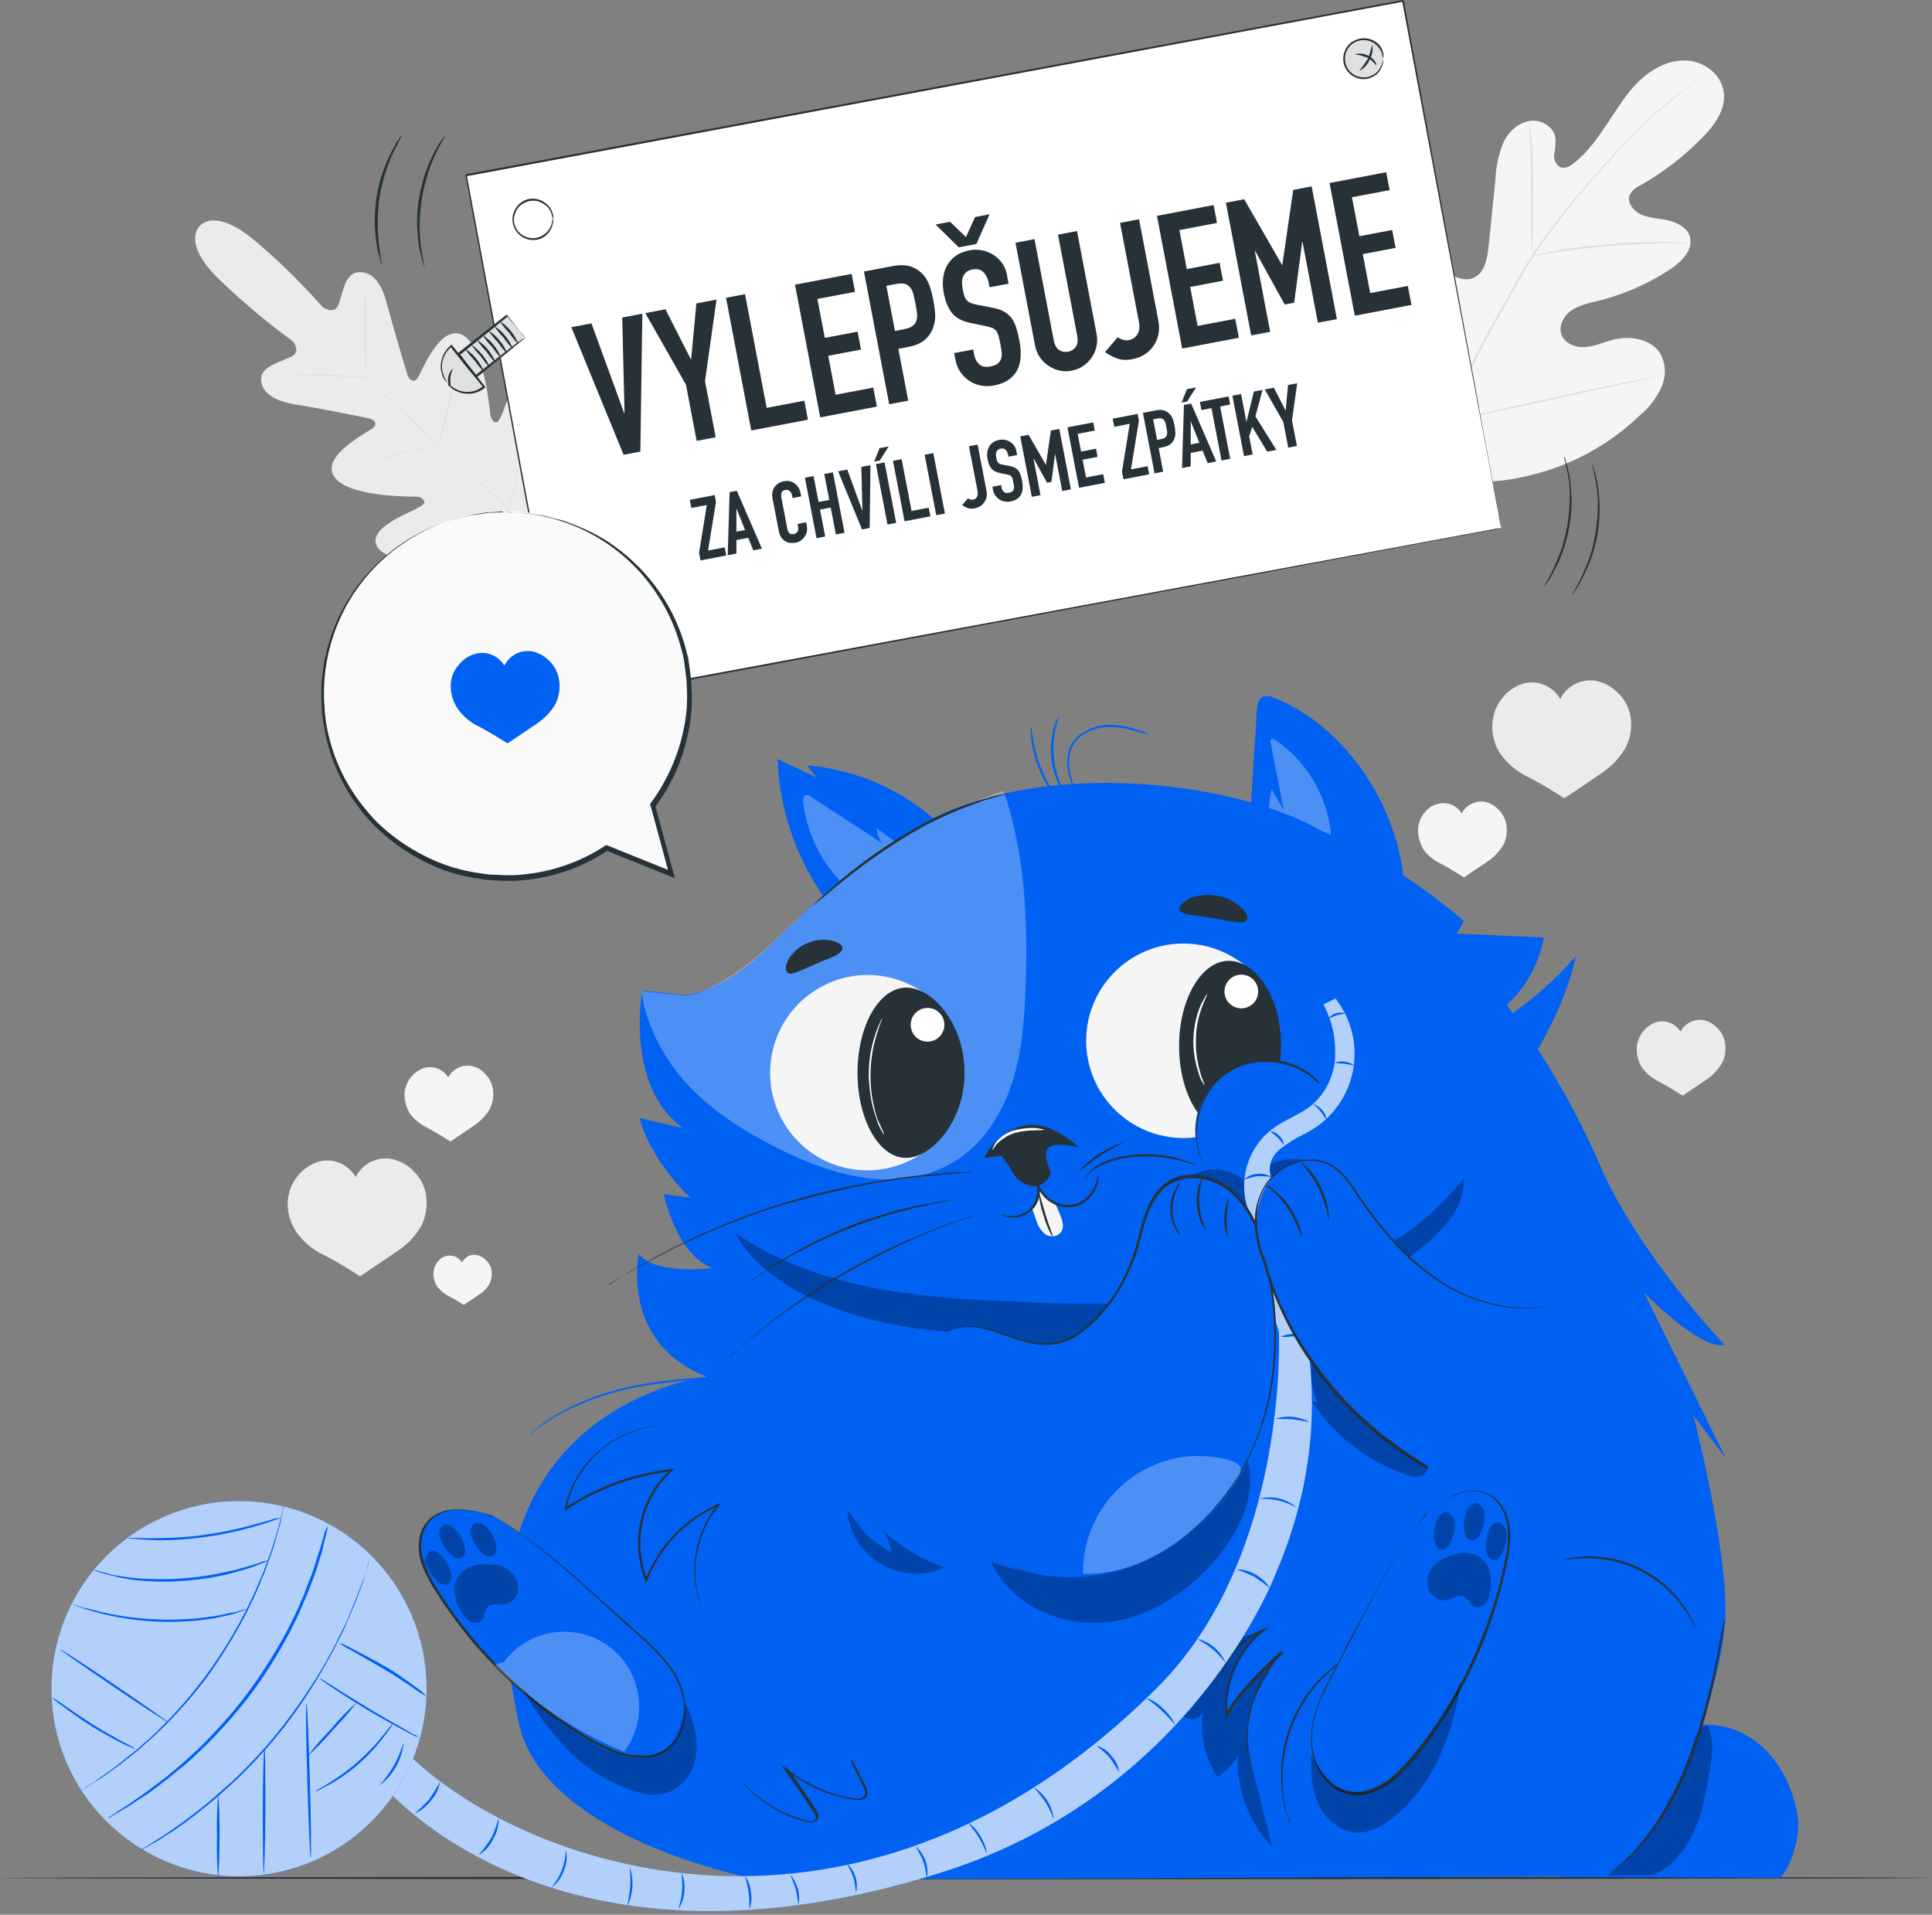 <?xml version="1.0" encoding="UTF-8" standalone="no"?>
<!DOCTYPE svg PUBLIC "-//W3C//DTD SVG 1.1//EN" "http://www.w3.org/Graphics/SVG/1.1/DTD/svg11.dtd">
<svg width="100%" height="100%" viewBox="0 0 447 443" version="1.1" xmlns="http://www.w3.org/2000/svg" xmlns:xlink="http://www.w3.org/1999/xlink" xml:space="preserve" xmlns:serif="http://www.serif.com/" style="fill-rule:evenodd;clip-rule:evenodd;stroke-linejoin:round;stroke-miterlimit:2;">
    <rect x="0" y="0" width="447" height="443" fill="#808080" stroke="none"/>
    <g id="background-complete--inject-1">
        <path d="M66.6,277.7C66.8,275.7 67.5,273.7 68.8,272.2C70,270.6 71.7,269.4 73.6,268.8C77,267.8 80.5,269.3 82.3,272.3C83.8,269.3 87.1,267.6 90.4,268.1C92.4,268.5 94.2,269.4 95.6,270.9C97.1,272.3 98.1,274.1 98.5,276.1C99,278.7 98.6,281.3 97.5,283.6C96.1,286 94.2,288 91.9,289.5C88.2,292 83.3,295.3 83.3,295.3C83.3,295.3 78.8,292.3 74.8,290.3C72.3,289.1 70.2,287.3 68.6,285.1C67.1,282.9 66.4,280.3 66.6,277.7Z" style="fill:rgb(235,235,235);fill-rule:nonzero;"/>
        <path d="M345.3,167.2C345.5,165.2 346.2,163.2 347.5,161.6C348.7,160 350.4,158.8 352.3,158.2C355.7,157.2 359.2,158.7 361,161.7C362.5,158.7 365.8,157 369.1,157.5C371.1,157.9 372.9,158.8 374.3,160.3C375.8,161.7 376.8,163.5 377.2,165.5C377.7,168.1 377.3,170.7 376.1,173C374.7,175.4 372.8,177.4 370.5,178.9C366.8,181.5 361.9,184.7 361.9,184.7C361.9,184.7 357.4,181.7 353.4,179.7C350.9,178.5 348.8,176.7 347.2,174.5C345.8,172.5 345.1,169.9 345.3,167.2Z" style="fill:rgb(235,235,235);fill-rule:nonzero;"/>
        <path d="M93.6,252.9C93.7,251.6 94.2,250.4 95,249.3C95.8,248.3 96.9,247.5 98.1,247.1C99.4,246.7 100.8,246.9 102,247.6C102.7,248 103.3,248.6 103.7,249.3C104.7,247.4 106.8,246.3 108.9,246.6C110.2,246.8 111.3,247.4 112.2,248.4C113.1,249.3 113.8,250.5 114,251.8C114.3,253.4 114.1,255.1 113.3,256.6C112.4,258.1 111.2,259.4 109.7,260.4C107.3,262 104.2,264.1 104.2,264.1C104.2,264.1 101.3,262.2 98.8,260.9C97.2,260.1 95.8,259 94.8,257.6C94,256.2 93.5,254.5 93.6,252.9Z" style="fill:rgb(245,245,245);fill-rule:nonzero;"/>
        <path d="M328.1,191.7C328.2,190.4 328.7,189.2 329.5,188.1C330.3,187.1 331.4,186.3 332.6,186C334.8,185.4 337,186.3 338.2,188.2C338.5,187.5 339,187 339.6,186.5C340.7,185.7 342.1,185.3 343.4,185.5C344.7,185.7 345.8,186.4 346.7,187.3C347.6,188.2 348.3,189.4 348.5,190.7C348.8,192.3 348.6,194 347.8,195.5C346.9,197 345.7,198.3 344.2,199.3C341.8,200.9 338.7,203 338.7,203C338.7,203 335.8,201.1 333.3,199.8C331.7,199 330.3,197.9 329.3,196.5C328.5,195 328,193.4 328.1,191.7Z" style="fill:rgb(245,245,245);fill-rule:nonzero;"/>
        <path d="M378.7,242.3C378.8,241 379.3,239.8 380.1,238.7C380.9,237.7 382,236.9 383.2,236.5C384.5,236.1 385.9,236.3 387.1,237C387.8,237.4 388.4,238 388.8,238.7C389.8,236.8 391.9,235.7 394,236C395.3,236.2 396.4,236.9 397.3,237.8C398.2,238.7 398.9,239.9 399.1,241.2C399.4,242.8 399.2,244.5 398.4,246C397.5,247.5 396.3,248.8 394.8,249.8C392.4,251.4 389.3,253.5 389.3,253.5C389.3,253.5 386.4,251.6 383.9,250.3C382.3,249.5 380.9,248.4 379.9,247C379,245.6 378.6,243.9 378.7,242.3Z" style="fill:rgb(235,235,235);fill-rule:nonzero;"/>
        <path d="M100.3,294.3C100.4,293.4 100.7,292.6 101.2,292C101.7,291.3 102.4,290.8 103.2,290.6C104.1,290.4 105,290.5 105.8,291C106.3,291.3 106.6,291.7 106.9,292.1C107.1,291.7 107.4,291.3 107.8,291C108.5,290.4 109.4,290.2 110.3,290.4C111.1,290.5 111.9,291 112.5,291.6C113.1,292.2 113.6,293 113.7,293.8C113.9,294.9 113.7,296 113.3,297C112.7,298 111.9,298.9 110.9,299.5C109.3,300.6 107.3,301.9 107.3,301.9C107.3,301.9 105.4,300.7 103.7,299.8C102.7,299.3 101.8,298.5 101.1,297.6C100.5,296.5 100.2,295.4 100.3,294.3Z" style="fill:rgb(245,245,245);fill-rule:nonzero;"/>
        <path d="M46.2,52.3C46.2,52.3 41.6,56.3 51.6,65.5C56.7,70.3 62,74.8 67.7,78.9C67.7,78.9 69.7,81.2 67.6,82.4C65.5,83.6 60.4,84.6 60.4,87.7C60.4,90.8 63.4,92.8 68.5,93.6C73.6,94.4 84.5,96.6 85.4,96.8C86.3,97 87.6,97.9 86.3,99C85,100.1 74.4,105.3 77.2,110.1C80,114.9 94.3,114.9 95.9,114.9C97.5,114.9 98,115.4 98.2,116.2C98.4,117 94.6,118.4 91.7,120C88.8,121.6 85.6,124 87.4,126.7C89.2,129.4 99,132.8 117.9,127.9L126.5,125L128.5,116.1C131.6,96.9 127.2,87.5 124.3,85.9C121.4,84.3 119.4,87.7 118.1,90.8C116.8,93.9 115.7,97.7 114.9,97.7C114.1,97.7 113.6,97.1 113.4,95.5C113.2,93.9 111.9,79.7 106.8,77.4C101.7,75.1 97.5,86.2 96.6,87.5C95.7,88.8 94.6,87.7 94.3,86.8C94,85.9 90.8,75.2 89.5,70.2C88.2,65.2 86,62.7 82.8,63C79.6,63.3 79.2,68.6 78.2,70.7C77.2,72.8 74.7,71.1 74.7,71.1C70.1,65.9 65.1,60.9 59.8,56.4C49.6,47.4 46.1,52.4 46.2,52.3" style="fill:rgb(235,235,235);fill-rule:nonzero;"/>
        <path d="M127.6,127C120.2,120.3 107.1,108.2 95.9,97.9C84.7,87.6 74.5,78.2 67.1,71.5L58.3,63.6C57.3,62.7 56.5,61.9 55.9,61.4L55.1,60.6C55.2,60.7 55.3,60.7 55.3,60.8C55.5,60.9 55.7,61.1 55.9,61.4L58.3,63.5C60.4,65.3 63.4,68 67.1,71.4C74.5,78.1 84.8,87.4 96,97.7C107.2,108 120.3,120.1 127.7,126.9" style="fill:rgb(224,224,224);fill-rule:nonzero;"/>
        <path d="M67.7,86.6L70.2,86.6C71.7,86.6 73.8,86.6 76.1,86.7L82,87L83.8,87.1L84.5,87.1C84.3,87.1 84.1,87.2 83.8,87.2L82,87.2C80.5,87.2 78.4,87.1 76.1,87L70.2,86.8L68.4,86.7C68.1,86.7 67.9,86.7 67.7,86.6Z" style="fill:rgb(224,224,224);fill-rule:nonzero;"/>
        <path d="M84.6,86.3C84.5,86.3 84.4,82 84.4,76.7C84.4,71.4 84.4,67.1 84.5,67.1C84.6,67.1 84.7,71.4 84.7,76.7C84.7,82 84.7,86.3 84.6,86.3Z" style="fill:rgb(224,224,224);fill-rule:nonzero;"/>
        <path d="M101.2,103C101.2,102.8 101.3,102.6 101.4,102.4C101.5,101.9 101.7,101.4 101.9,100.7C102.3,99.2 102.9,97.2 103.4,94.9C103.9,92.6 104.4,90.6 104.7,89.1C104.8,88.4 105,87.8 105.1,87.3C105.1,87.1 105.2,86.9 105.3,86.6C105.3,86.8 105.3,87 105.2,87.3C105.1,87.7 105.1,88.3 104.9,89.1C104.7,90.6 104.3,92.7 103.7,95C103.1,97.3 102.6,99.3 102.1,100.8C101.9,101.5 101.7,102.1 101.5,102.5C101.4,102.6 101.3,102.8 101.2,103Z" style="fill:rgb(224,224,224);fill-rule:nonzero;"/>
        <path d="M85.9,106.6C86.1,106.5 86.3,106.4 86.5,106.4L88.1,106C89.5,105.6 91.4,105.1 93.5,104.6C95.6,104.1 97.5,103.6 98.9,103.3L100.5,102.9C100.7,102.9 100.9,102.8 101.1,102.8C100.9,102.9 100.7,103 100.5,103L98.9,103.4C97.5,103.8 95.6,104.3 93.5,104.8C91.4,105.3 89.5,105.8 88.1,106.1L86.5,106.5C86.3,106.6 86.1,106.6 85.9,106.6Z" style="fill:rgb(224,224,224);fill-rule:nonzero;"/>
        <path d="M98.6,123.2C98.8,123.1 99.1,123 99.4,123L101.5,122.4C103.3,121.9 105.7,121.3 108.4,120.5C111.1,119.7 113.5,119.2 115.3,118.7L117.4,118.2C117.7,118.1 117.9,118.1 118.2,118.1C118,118.2 117.7,118.3 117.5,118.4L115.4,119C113.6,119.5 111.2,120.1 108.5,120.8C105.8,121.5 103.4,122.1 101.6,122.6L99.5,123.1C99.2,123.1 98.9,123.1 98.6,123.2Z" style="fill:rgb(224,224,224);fill-rule:nonzero;"/>
        <path d="M117.5,118C117.5,117.7 117.6,117.4 117.7,117.2C117.8,116.6 118,115.9 118.3,115C118.8,113.1 119.4,110.5 120,107.6C120.6,104.7 121.1,102 121.4,100.1C121.6,99.2 121.7,98.4 121.8,97.8C121.8,97.5 121.9,97.2 122,97C122,97.3 122,97.6 121.9,97.9C121.8,98.4 121.7,99.2 121.6,100.2C121.3,102.1 120.8,104.8 120.2,107.7C119.6,110.6 118.9,113.2 118.4,115.1C118.1,116 117.9,116.8 117.8,117.3C117.7,117.5 117.7,117.8 117.5,118Z" style="fill:rgb(224,224,224);fill-rule:nonzero;"/>
        <path d="M328.6,108C315.3,96.4 314,77.3 316.4,60.6C316.8,57.8 316.8,54.8 318.4,52.5C320,50.2 323.3,48.8 325.7,50.3C327.7,51.5 328.3,54 329.3,56.2C330.6,59 332.6,61.5 335.2,63.2C336.9,64.3 339,65.1 340.9,64.3C343.5,63.2 344.1,59.9 344.4,57.1C344.9,51.9 345.5,46.7 346,41.5C346.1,38.7 346.7,35.9 347.7,33.3C348.8,30.7 351,28.5 353.8,28C356.6,27.5 359.7,29.4 359.9,32.2C359.9,33.4 359.8,34.5 359.6,35.7C359.4,36.9 360,38.1 361,38.7C362.1,39.1 363.3,38.5 364.2,37.7C367.4,35.2 369.7,31.8 372,28.4C374.3,25 376.4,21.4 379.4,18.6C382.4,15.8 386.2,13.8 390.2,14C394.2,14.2 398.2,17.1 398.8,21.2C399.4,25.3 396.7,29 393.8,31.9C389.6,36.2 384.8,39.9 379.5,42.9C378.5,43.3 377.6,44.1 377.1,45C376.3,46.8 377.9,48.8 379.6,49.6C381.6,50.5 383.9,50.5 386,51C388.1,51.5 390.4,52.7 391,54.8C391.8,57.8 389.1,60.5 386.6,62.2C381.5,65.6 375.8,68.1 369.8,69.6C367.7,70.1 365.4,70.6 363.6,71.8C361.8,73 360.5,75.5 361.3,77.5C362.1,79.5 364.6,80.5 366.8,80.3C369,80.1 371,79.2 373.2,78.6C377.2,77.6 382.1,78.4 384.2,81.9C385.5,84.4 385.5,87.3 384.3,89.8C383.1,92.3 381.4,94.5 379.3,96.2C372.4,102.8 363.9,107.5 354.7,109.8C345.5,112.2 337.1,112.2 328.6,108" style="fill:rgb(245,245,245);fill-rule:nonzero;"/>
        <path d="M334.1,97.9C337.9,89 342.2,80.4 346.9,72.1C348.2,69.9 349.4,67.7 350.6,65.5C351.8,63.3 353,61.2 354.4,59.2C356.9,55.3 359.7,51.6 362.6,48C365.4,44.6 368.2,41.4 370.8,38.5C373.4,35.6 375.9,32.9 378.3,30.5C382,26.8 386,23.3 390.3,20.3C391.8,19.2 393,18.4 393.8,17.8L394.7,17.2C394.8,17.1 394.9,17.1 395,17C394.9,17.1 394.8,17.2 394.7,17.2L393.8,17.9C393,18.5 391.8,19.3 390.3,20.4C386.1,23.6 382.1,27 378.4,30.7C376,33.1 373.6,35.8 371,38.7C368.4,41.6 365.6,44.8 362.9,48.3C360,51.9 357.2,55.6 354.7,59.5C353.4,61.5 352.2,63.6 351,65.8L347.3,72.4C342.5,80.7 338.3,89.4 334.5,98.2" style="fill:rgb(224,224,224);fill-rule:nonzero;"/>
        <path d="M354.6,59.1C354.5,58.7 354.5,58.3 354.5,57.9C354.4,57.1 354.4,56 354.3,54.6C354.2,51.8 354.2,47.9 354.2,43.6C354.2,39.3 354.2,35.4 354,32.6C353.9,31.2 353.9,30.1 353.8,29.3L353.8,28.1C353.9,28.5 354,28.9 354,29.3C354.1,30.1 354.2,31.2 354.4,32.6C354.6,35.4 354.7,39.3 354.7,43.6C354.7,47.9 354.7,51.7 354.6,54.6L354.6,57.9C354.7,58.3 354.6,58.7 354.6,59.1Z" style="fill:rgb(224,224,224);fill-rule:nonzero;"/>
        <path d="M391.2,56.3L385.8,56.3C382.5,56.3 377.9,56.5 372.8,56.9C367.7,57.3 363.2,57.9 359.9,58.4C358.3,58.6 356.9,58.9 356,59C355.5,59.1 355,59.2 354.6,59.2C355.1,59 355.5,58.9 356,58.8C356.9,58.6 358.2,58.3 359.9,58C363.2,57.4 367.8,56.8 372.8,56.4C377.1,56 381.5,55.9 385.8,56C387.5,56 388.8,56.1 389.7,56.2C390.2,56.1 390.7,56.2 391.2,56.3Z" style="fill:rgb(224,224,224);fill-rule:nonzero;"/>
        <path d="M334.6,97.3C334.5,97.2 334.4,97 334.4,96.8L333.9,95.4C333.5,94.2 332.9,92.5 332.3,90.3C331,86 329.4,80 327.8,73.4C326.2,66.8 324.6,60.8 323.4,56.4L322,51.3C321.9,50.7 321.7,50.3 321.6,49.9C321.5,49.7 321.5,49.6 321.5,49.4C321.6,49.6 321.6,49.7 321.7,49.9C321.8,50.3 322,50.7 322.2,51.3C322.6,52.5 323.2,54.2 323.8,56.4C325.1,60.7 326.7,66.7 328.3,73.3C329.9,79.9 331.5,85.9 332.7,90.3L334.1,95.4C334.2,96 334.4,96.4 334.5,96.8C334.6,97 334.6,97.2 334.6,97.3Z" style="fill:rgb(224,224,224);fill-rule:nonzero;"/>
        <path d="M384,87.1C383.8,87.2 383.7,87.2 383.5,87.2L382.1,87.5L376.8,88.6C372.3,89.5 366.2,90.9 359.4,92.4C352.6,93.9 346.4,95.2 342,96.1C339.8,96.5 337.9,96.8 336.7,97.1L335.2,97.3L334.7,97.3C334.9,97.2 335,97.2 335.2,97.2L336.6,96.9L341.9,95.8C346.4,94.9 352.5,93.5 359.3,92C366.1,90.5 372.3,89.2 376.7,88.3C378.9,87.9 380.8,87.6 382,87.4L383.5,87.2C383.6,87.1 383.8,87.1 384,87.1Z" style="fill:rgb(224,224,224);fill-rule:nonzero;"/>
    </g>
    <g id="Floor--inject-1">
        <path d="M446.7,434.5C446.7,434.6 346.7,434.8 223.3,434.8C99.9,434.8 0,434.6 0,434.5C0,434.4 100,434.2 223.4,434.2C346.8,434.2 446.7,434.3 446.7,434.5Z" style="fill:rgb(38,50,56);fill-rule:nonzero;"/>
    </g>
    <g id="Character--inject-1">
        <path d="M289.1,192.1C289.6,182.8 290.2,173.6 290.8,164.3C290.9,163.2 291,161.9 292,161.3C292.9,160.9 294,161 294.9,161.5C311.3,168.1 323.4,186.4 324.8,204.1" style="fill:rgb(0,97,242);fill-rule:nonzero;"/>
        <g opacity="0.3">
            <path d="M294.6,170.9C302.4,176 307.4,184.5 308,193.8C308.2,194.9 307.9,196 307.3,197C306.7,197.7 305.8,198.1 304.8,198.1C303.9,198.1 303,197.9 302.1,197.7C299.9,197.1 297.6,196.5 295.9,194.9C294.4,193.3 293.5,191.2 293.5,189C293.5,186.8 293.7,184.7 294.2,182.6L297,187.4L294,171.9C293.9,171.6 293.9,171.3 294.1,171.1C294.3,170.9 294.7,171 294.7,171.2" style="fill:white;fill-rule:nonzero;"/>
        </g>
        <path d="M193.9,211.8C185.3,201.6 180.4,188.9 179.9,175.6L189,179.9L186.7,177.1C200.1,178.2 212.4,184.5 221.2,194.6" style="fill:rgb(0,97,242);fill-rule:nonzero;"/>
        <g opacity="0.3">
            <path d="M198.9,207.8C191.6,202.5 186.9,194.5 185.8,185.6C185.7,185 185.8,184.2 186.4,184C186.8,183.9 187.3,184 187.6,184.3L204.1,195.1C203.4,194.1 202.9,192.9 202.8,191.6L209.8,196.7C210.3,197 210.7,197.5 210.9,198.1C210.9,198.8 210.6,199.4 210,199.8C207.6,201.9 204.3,202.7 201.2,201.7L204.2,204.3C202.4,205.5 200.2,205.8 198.1,205.4C197.9,206.4 198.3,207.4 199.2,208" style="fill:white;fill-rule:nonzero;"/>
        </g>
        <path d="M380.4,299.1C380.4,299.1 393.2,312.3 399,311.2C399,311.2 378.8,289.7 370.3,269.8C366.2,260.4 361.4,251.4 355.8,242.8C359.6,236.2 363,228.7 364.6,221.2C360.3,226.2 355.4,230.6 350,234.4C349.6,233.8 349.1,233.2 348.6,232.5C353.1,228.4 356.1,222.9 357.2,216.9L337,216C337.6,215.1 338.2,214.1 338.7,213.1C328.8,204.6 317.7,197.5 305.7,192.2C282.5,179 230.7,174.6 205.5,196.1C182.9,209.3 176.9,226.1 159.1,230.3L148.6,229.2C148.6,229.2 144.5,251.2 158,261L148,258.7C148,258.7 149.8,267.5 159.7,277.1L153.6,276.3C153.6,276.3 156.3,290.1 164.8,293.4C164.8,293.4 151.5,295.1 147.8,290.1C147.8,290.1 143.4,310.7 163.5,318.5C163.5,318.5 103.2,325.6 120.2,399.3C124.2,416.5 147.9,428.9 175.3,434.9L372.3,434.1C384.3,430.2 398.6,390.4 399.2,374.4C399.8,358.4 391.8,327.5 391.8,327.5L399.3,337.4L380.4,299.1Z" style="fill:rgb(0,97,242);fill-rule:nonzero;"/>
        <path d="M155.2,329.8C143.9,329.1 132.8,337.9 130.8,349.1C138.2,344.2 146.6,341.1 155.3,340.1C148.2,346.6 145.9,356.8 149.5,365.7C152.4,357.8 158.5,351.5 166.2,348.2C160.9,354.6 159.3,363.3 162,371.2" style="fill:rgb(0,97,242);fill-rule:nonzero;"/>
        <path d="M162.1,371.2C162,371.1 162,370.9 161.9,370.8C161.8,370.5 161.7,370.1 161.5,369.6C161.1,368 160.8,366.4 160.7,364.8C160.5,362.2 160.8,359.6 161.5,357.1C162.4,353.8 163.9,350.7 166.1,348.1L166.3,348.4C158.6,351.7 152.7,358 149.7,365.8L149.5,366.4L149.3,365.8C146.9,359.6 147.1,352.7 150,346.8C151.3,344.2 153,341.9 155.2,339.9L155.4,340.4C146.7,341.4 138.3,344.5 131,349.3L130.6,349.6L130.7,349.1C131.1,346.7 132,344.4 133.2,342.2C134.3,340.3 135.6,338.5 137.2,337C139.7,334.4 142.8,332.5 146.1,331.2C148.3,330.4 150.5,329.9 152.8,329.8L155.2,329.8L152.8,329.8C150.5,330 148.3,330.5 146.2,331.3C142.9,332.6 139.9,334.5 137.4,337.1C135.9,338.6 134.6,340.4 133.5,342.3C132.3,344.4 131.5,346.7 131.1,349.1L130.7,348.9C138.1,344 146.5,340.9 155.3,339.9L156.1,339.8L155.5,340.3C153.4,342.2 151.7,344.5 150.5,347C147.6,352.8 147.4,359.6 149.8,365.6L149.3,365.6C150.9,361.4 153.4,357.6 156.5,354.5C159.3,351.8 162.5,349.6 166.1,348L166.9,347.7L166.4,348.3C164.2,350.9 162.7,353.9 161.8,357.1C161.1,359.6 160.8,362.1 160.9,364.7C161,366.3 161.2,367.9 161.6,369.5C161.7,370 161.9,370.5 161.9,370.7C162.1,370.9 162.1,371.1 162.1,371.2Z" style="fill:rgb(38,50,56);fill-rule:nonzero;"/>
        <path d="M361.7,360.9C374.3,358.2 387,364.8 392.2,376.5" style="fill:rgb(0,97,242);fill-rule:nonzero;"/>
        <path d="M392.2,376.5C392.1,376.5 391.3,374.6 389.4,371.9C384.2,364.7 376,360.5 367.1,360.5C363.8,360.5 361.7,361 361.7,360.9C362.2,360.7 362.6,360.6 363.1,360.5C364.4,360.3 365.8,360.1 367.1,360.1C376.1,359.9 384.6,364.3 389.7,371.7C390.5,372.8 391.1,374 391.7,375.2C391.9,375.6 392.1,376 392.2,376.5Z" style="fill:rgb(38,50,56);fill-rule:nonzero;"/>
        <g opacity="0.3">
            <path d="M292.2,377.5C284.9,378.7 275.7,384.1 272.3,390.7C271.6,392.1 272.2,392.3 272.3,393.8C272.3,395.4 273.2,396.9 274.7,397.6C276.1,398.2 277.7,397.5 278.3,396.1C278.3,396 278.4,395.9 278.4,395.8C277.5,401.1 278.7,406.6 281.7,411.1C283.7,409.9 285.4,408.2 286.4,406.1C286,414 288.9,421.7 294.4,427.4L290.9,413.6C289.6,408.6 288.4,404.4 288.7,399.2C289.1,393.7 292.3,389.1 294.8,384.6C291.3,386.1 287.3,393 283.9,397.1C283.5,389.7 286.5,382.6 292,377.7" style="fill-rule:nonzero;"/>
        </g>
        <path d="M290.9,413.7C290.8,413.5 290.7,413.3 290.6,413.1C290.5,412.7 290.2,412.1 289.9,411.3C289.1,409.1 288.7,406.7 288.5,404.4C288.3,400.8 288.7,397.2 289.7,393.8C291,389.4 293.3,385.4 296.5,382.1L296.9,382.5C294,385.1 291.2,387.9 288.6,390.8C286.9,392.7 285.4,394.8 284.1,397L283.7,397.7L283.6,396.9C283.2,392.8 283.9,388.6 285.8,384.9C287.3,381.8 289.6,379 292.4,377L292.6,377.3C290.6,378 288.8,379.2 287.2,380.6C286,381.7 285,382.9 284.2,384.3C283.7,385.2 283.2,386.1 282.9,387C282.8,387.3 282.7,387.7 282.5,388L282.5,387.7C282.5,387.5 282.6,387.3 282.7,386.9C283,385.9 283.5,385 284,384.1C284.8,382.7 285.8,381.4 287,380.3C288.6,378.8 290.4,377.6 292.4,376.9L293.7,376.4L292.5,377.3C289.8,379.4 287.6,382 286.1,385.1C284.3,388.7 283.6,392.8 284,396.8L283.5,396.7C284.8,394.4 286.3,392.3 288,390.4C290.6,387.5 293.4,384.7 296.4,382L296.8,382.4C293.7,385.6 291.4,389.5 290,393.8C288.9,397.2 288.5,400.8 288.7,404.3C288.8,406.6 289.2,409 289.9,411.2C290.1,412 290.4,412.6 290.5,413C290.8,413.3 290.8,413.5 290.9,413.7Z" style="fill:rgb(38,50,56);fill-rule:nonzero;"/>
        <path d="M172.2,412.6C176.1,417 181.3,420 187,421.3C187.6,421.6 188.3,421.5 188.9,421C189.5,420.4 189,419.4 188.5,418.6L182.1,409.2C186.6,412.8 192,415.1 197.7,416C198.6,416.1 199.8,416.1 200.3,415.3C200.6,414.6 200.5,413.7 200.1,413.1C199.1,411 198.1,408.9 196.9,406.8" style="fill:rgb(0,97,242);fill-rule:nonzero;"/>
        <path d="M197,407C197.1,407.2 197.2,407.3 197.3,407.5L198.1,409C198.5,409.7 198.9,410.5 199.3,411.4C199.6,411.9 199.8,412.4 200.1,412.9C200.4,413.5 200.6,414.1 200.7,414.7C200.7,415.1 200.6,415.5 200.4,415.8C200.1,416.1 199.8,416.3 199.4,416.4C198.6,416.5 197.8,416.5 197.1,416.3C195.4,416 193.8,415.6 192.2,415.1C188.5,413.9 185.1,412 182,409.6L182.4,409.2L183.5,410.8L187,416L188.7,418.5C189,418.9 189.2,419.4 189.3,419.9C189.5,420.5 189.2,421.1 188.7,421.4C188.2,421.6 187.7,421.7 187.2,421.6C186.7,421.5 186.3,421.4 185.9,421.3C185,421.1 184.2,420.8 183.4,420.5C181.9,420 180.5,419.3 179.2,418.5C177.2,417.4 175.4,416 173.8,414.5C173.2,413.9 172.8,413.5 172.5,413.2C172.3,413 172.2,412.9 172.1,412.7C172.3,412.8 172.4,413 172.6,413.1C172.9,413.4 173.3,413.8 173.9,414.4C175.6,415.9 177.4,417.2 179.3,418.3C180.6,419.1 182,419.7 183.5,420.2C184.3,420.5 185.1,420.7 185.9,421C186.7,421.3 187.7,421.6 188.4,421.2C188.7,421 188.9,420.6 188.7,420.2C188.6,419.8 188.4,419.3 188.1,419C187.5,418.2 187,417.4 186.4,416.5C185.3,414.8 184.1,413.1 182.8,411.3L181.7,409.7L180.7,408.3L182.1,409.3C186.4,412.7 191.5,415 196.9,416C197.6,416.2 198.3,416.2 199.1,416.1C199.7,416 200.2,415.5 200.2,414.8C200.1,414.2 199.9,413.6 199.6,413.1C199.3,412.6 199.1,412.1 198.9,411.6L197.7,409.2L197,407.7C197.1,407.4 197,407.2 197,407Z" style="fill:rgb(38,50,56);fill-rule:nonzero;"/>
        <g opacity="0.3">
            <path d="M196.9,350.4C199.1,354.1 202.3,357.1 206.2,359.1C206,357 205.1,355.1 203.8,353.6C208,357.6 213,360.7 218.5,362.7C210.4,366.3 200.9,362.7 197.3,354.5C196.6,352.9 196.2,351.2 196,349.5" style="fill-rule:nonzero;"/>
        </g>
        <g opacity="0.3">
            <path d="M170.1,285.2C178,300.5 203.7,308 223.9,308.3C230.1,308.4 238.9,313 245.1,312.4C258.9,311.1 270.2,303.6 284,302.4C292.6,301.7 301.3,301.4 309.8,299.9C318.3,298.4 317.9,297.4 324.7,292C331.5,286.6 338.8,281.3 338.7,272.6C326,288.2 313.4,293 293.8,297.6C274.2,302.2 253.8,302.1 233.7,301.1C211.6,300.3 188.3,297.9 170.1,285.2" style="fill-rule:nonzero;"/>
        </g>
        <path d="M238.5,168.1C238.6,168.1 238.7,169.2 239,171C239.4,173.3 240,175.6 240.9,177.8C241.8,180 242.9,182.1 244.2,184.1C244.8,184.9 245.4,185.7 245.9,186.5C245.9,186.5 245.7,186.3 245.3,185.9C244.8,185.4 244.3,184.8 243.9,184.2C242.5,182.3 241.3,180.2 240.4,177.9C239.5,175.7 238.9,173.3 238.6,170.9C238.5,170.2 238.5,169.5 238.4,168.7C238.4,168.6 238.4,168.4 238.5,168.1Z" style="fill:rgb(0,97,242);fill-rule:nonzero;"/>
        <path d="M245,165.6C245.1,165.6 244.7,166.6 244.3,168.3C243.8,170.5 243.6,172.7 243.8,174.9C244,177.1 244.5,179.3 245.3,181.3C245.9,182.9 246.5,183.8 246.4,183.8C246.3,183.8 246.2,183.6 245.9,183.2C245.5,182.6 245.2,182 244.9,181.4C243,177.3 242.6,172.6 243.9,168.2C244.1,167.5 244.3,166.9 244.6,166.3C244.8,165.8 245,165.6 245,165.6Z" style="fill:rgb(0,97,242);fill-rule:nonzero;"/>
        <path d="M122.6,331.8C122.7,331.7 122.9,331.5 123,331.4C123.3,331.2 123.7,330.8 124.2,330.4C125.7,329.2 127.4,328.1 129.1,327.1C134.7,323.9 140.9,321.7 147.3,320.5C153.7,319.3 160.1,318.7 166.6,318.6C169.1,318.5 171.1,318.5 172.5,318.5L174.7,318.5C174.5,318.5 174.3,318.6 174.1,318.6L172.5,318.7L166.6,318.9C160.2,319.1 153.8,319.8 147.4,320.9C141.1,322.1 135,324.2 129.3,327.3C127.6,328.3 126,329.3 124.4,330.5C123.2,331.4 122.6,331.9 122.6,331.8Z" style="fill:rgb(0,97,242);fill-rule:nonzero;"/>
        <path d="M265.9,170C265.9,170.1 264.2,169.5 261.4,168.8C259.8,168.4 258.1,168.2 256.5,168.2C254.5,168.2 252.5,168.8 250.8,169.8C249.9,170.3 249.2,171.1 248.6,171.9C248.1,172.7 247.7,173.6 247.5,174.5C247.2,176.1 247.3,177.8 247.7,179.4C248.4,182.2 249.1,183.8 249,183.8C248.8,183.4 248.6,183.1 248.5,182.7C248,181.7 247.7,180.6 247.4,179.5C246.9,177.9 246.8,176.1 247.1,174.4C247.3,173.4 247.7,172.4 248.3,171.6C248.9,170.7 249.8,169.9 250.7,169.4C252.5,168.3 254.6,167.7 256.7,167.7C258.4,167.7 260.1,168 261.7,168.4C263.1,168.8 264.2,169.2 264.9,169.4C265.2,169.6 265.6,169.8 265.9,170Z" style="fill:rgb(0,97,242);fill-rule:nonzero;"/>
        <path d="M416,420.6C414.9,413.4 411.4,406.4 405.4,402.3C399.4,398.2 390.7,397.7 385,402.2L361.3,434.3L411.8,434.5C414.6,431.9 416.5,424.4 416,420.6Z" style="fill:rgb(0,97,242);fill-rule:nonzero;"/>
        <g opacity="0.3">
            <path d="M382.4,433.8C386.7,432 389.8,428.2 391.8,424C393.8,419.8 394.6,415.2 395.4,410.6C396.1,406.8 396.8,402.8 395.1,399.3C394.3,399.3 393.5,399.6 393.1,400.3C392.7,401 392.3,401.7 392.1,402.5C388.2,414.8 382.2,425.5 372.3,433.9" style="fill-rule:nonzero;"/>
        </g>
        <g opacity="0.3">
            <path d="M232.2,183C237.2,197.4 237.8,213 237.3,228.2C237,235.8 236.5,243.4 234.1,250.7C231.7,258 227.4,264.7 220.9,268.7C214.8,272.5 207.3,273.5 200.1,272.5C192.9,271.5 186.2,268.8 179.8,265.6C172.5,261.9 165.4,257.5 159.7,251.6C154,245.7 149.4,237.4 148.4,229.3L158.9,230.4C158.9,230.4 167,229.5 179.6,217.3C193.4,204 195.9,202.4 206.2,195.4C214.4,190.2 223.1,186 232.2,183Z" style="fill:white;fill-rule:nonzero;"/>
        </g>
        <g opacity="0.3">
            <path d="M275.8,271.9C279.9,269.6 285,270.3 288.4,273.6C291.7,269.3 297.1,267.3 302.4,268.5C299.3,269.7 296.4,271.4 293.8,273.6C291.3,275.9 289.6,279.1 289.9,282.5C286.8,279.2 283.3,276.3 279.4,274C277.8,273 275.6,272.2 274.1,273.3" style="fill-rule:nonzero;"/>
        </g>
        <path d="M310.2,384.5C298.3,393.1 293.5,408.5 298.6,422.3" style="fill:rgb(0,97,242);fill-rule:nonzero;"/>
        <path d="M298.6,422.3C298.5,422.2 298.5,422 298.4,421.9C298.3,421.6 298.1,421.3 298,420.7C297.5,419.3 297.1,417.8 296.9,416.3C295.1,406.2 298.3,395.8 305.4,388.4C306.5,387.3 307.6,386.3 308.8,385.4C309.2,385.1 309.6,384.8 309.8,384.7C310,384.6 310.2,384.5 310.2,384.5C309.8,384.9 309.4,385.2 308.9,385.6C307.7,386.6 306.7,387.6 305.6,388.7C298.7,396.1 295.6,406.3 297.1,416.3C297.3,417.8 297.6,419.3 298.1,420.7C298.4,421.3 298.5,421.8 298.6,422.3Z" style="fill:rgb(38,50,56);fill-rule:nonzero;"/>
        <path d="M330.1,349.9C334.2,346.8 339.5,343.5 344.1,345.7C346.7,347.1 348.5,349.7 348.9,352.6C349.3,355.5 349.1,358.4 348.4,361.3C345,377.8 337.7,393.3 327.1,406.4C323.2,411.2 317.8,416 311.8,414.7C306.2,413.5 303,407.1 303.4,401.4C303.8,395.7 306.6,390.5 309.3,385.4C315.6,373.4 321.7,360.2 330.1,349.9" style="fill:rgb(0,97,242);fill-rule:nonzero;"/>
        <path d="M330.1,349.9C330,350 329.9,350.2 329.8,350.3L329,351.4C328.3,352.3 327.3,353.8 326,355.6C322.5,360.9 319.3,366.3 316.4,372L310.4,383.6C308.3,387.8 305.6,392.1 304.2,397.2C303.5,399.8 303.3,402.5 303.8,405.1C304.3,407.9 305.7,410.4 307.7,412.3C308.7,413.2 310,413.9 311.4,414.3C312.8,414.7 314.3,414.7 315.7,414.4C318.6,413.7 321.2,412.1 323.3,410C325.5,407.9 327.4,405.6 329.2,403.2C331,400.8 332.6,398.4 334.2,396C339.8,387.1 344,377.3 346.8,367.1C347.4,364.8 347.9,362.6 348.3,360.5C348.8,358.5 349,356.4 348.9,354.3C348.8,350.4 346.7,346.8 343.8,345.6C342.5,345 341,344.9 339.5,345.1C338.3,345.3 337.1,345.7 336,346.2C334.4,346.9 333,347.8 331.6,348.8L330.5,349.6C330.3,349.8 330.2,349.9 330.1,349.9L330.5,349.6C330.7,349.4 331.1,349.1 331.6,348.8C333,347.8 334.4,346.9 336,346.1C337.1,345.5 338.3,345.2 339.6,345C342.9,344.4 346.2,346 347.8,348.9C348.8,350.6 349.3,352.5 349.4,354.4C349.5,356.5 349.3,358.6 348.8,360.7C348.4,362.9 347.9,365.1 347.3,367.4C344.6,377.6 340.4,387.4 334.8,396.4C333.2,398.8 331.6,401.3 329.8,403.7C328,406.2 326,408.5 323.9,410.6C321.7,412.8 319,414.3 316,415.1C314.5,415.4 313,415.4 311.5,415C310.1,414.6 308.7,413.9 307.6,412.9C305.5,410.9 304.1,408.3 303.6,405.4C303.1,402.7 303.3,399.9 304,397.2C305.4,392 308.1,387.7 310.2,383.5C312.3,379.3 314.4,375.4 316.3,371.9C319.2,366.3 322.5,360.8 326,355.6C327.3,353.8 328.3,352.4 329.1,351.5L330,350.5C330,350.1 330.1,350 330.1,349.9Z" style="fill:rgb(38,50,56);fill-rule:nonzero;"/>
        <g opacity="0.3">
            <path d="M330.6,364.2C331.6,361.4 333.7,360.6 336,359.8C338.3,359 341.1,359.1 342.9,360.7C345,362.5 345.3,365.8 344.7,368.5C344.6,369.5 344.2,370.4 343.6,371.1C342.9,371.9 341.9,372.1 341,371.7C340,371.2 339.7,369.7 338.6,369.3C337.5,368.9 336.1,369.8 334.9,370.2C333.1,370.5 331.3,369.6 330.6,367.9C330.1,366.6 330.1,365.3 330.6,364.2Z" style="fill-rule:nonzero;"/>
        </g>
        <g opacity="0.3">
            <path d="M335,350.1C336.1,350.6 336.7,351.7 336.6,352.8C336.6,354.1 336.3,355.3 335.8,356.4C335.4,357.4 334.9,358.5 333.8,358.5C333.2,358.5 332.6,358.2 332.3,357.6C332,357.1 331.9,356.5 331.8,355.9C331.7,354.5 331.9,353.2 332.4,351.9C332.6,351.2 333,350.7 333.6,350.2C334.2,349.8 335,349.8 335.5,350.2" style="fill-rule:nonzero;"/>
        </g>
        <g opacity="0.3">
            <path d="M347,352.5C348.1,353 348.7,354.1 348.6,355.2C348.5,356.5 348.3,357.7 347.8,358.8C347.4,359.8 346.8,360.9 345.8,360.9C345.2,360.9 344.6,360.6 344.3,360C344,359.5 343.8,358.9 343.8,358.3C343.7,356.9 343.9,355.6 344.4,354.3C344.6,353.6 345,353.1 345.6,352.6C346.2,352.2 347,352.2 347.5,352.6" style="fill-rule:nonzero;"/>
        </g>
        <g opacity="0.3">
            <path d="M341.9,348C342.9,348.5 343.6,349.6 343.5,350.7C343.4,352 343.2,353.2 342.7,354.3C342.3,355.3 341.7,356.4 340.7,356.4C340.1,356.4 339.5,356.1 339.2,355.5C338.9,355 338.8,354.4 338.7,353.8C338.6,352.4 338.8,351.1 339.3,349.8C339.5,349.1 339.9,348.6 340.5,348.1C341.1,347.7 341.9,347.7 342.4,348.1" style="fill-rule:nonzero;"/>
        </g>
        <g opacity="0.3">
            <path d="M338,388.8C337.2,394.9 335.6,400.8 333.1,406.3C330.6,411.9 326.9,416.9 322.1,420.7C319.9,422.4 317.3,423.9 314.5,424C310.5,424.1 307,421.3 305.2,417.7C303.4,414.1 303.2,410.1 303.4,406.1C305.3,409.3 307.5,412.7 310.9,414.1C314,415.1 317.4,414.8 320.2,413.1C323,411.4 325.4,409.2 327.3,406.7C331.6,401.5 335.1,395.7 337.8,389.4" style="fill-rule:nonzero;"/>
        </g>
        <path d="M114.1,350.7C109.2,349.2 103.1,347.9 99.5,351.6C97.6,353.9 96.8,356.9 97.5,359.8C98.2,362.6 99.4,365.3 101,367.8C109.9,382.1 122.2,394.1 136.7,402.7C142,405.8 148.8,408.4 153.9,405.1C158.7,402 159.4,394.9 157.1,389.7C154.8,384.5 150.3,380.6 146,376.8C135.9,367.6 125.5,357.5 114.1,350.7" style="fill:rgb(0,97,242);fill-rule:nonzero;"/>
        <path d="M114.1,350.7C114.1,350.7 114.2,350.8 114.5,350.9L115.6,351.6C116.6,352.2 118.1,353.1 119.9,354.4C125.1,358.1 130,362 134.7,366.3L144.5,375C147.9,378.2 152,381.3 155.1,385.6C156.8,387.8 157.9,390.4 158.4,393.1C158.9,396 158.5,398.9 157.3,401.5C156.6,402.8 155.6,404 154.4,404.9C153.2,405.8 151.7,406.4 150.2,406.6C147.1,406.9 144,406.4 141.2,405.2C138.4,404 135.7,402.5 133.2,400.8C130.7,399.2 128.3,397.5 126,395.8C121.6,392.4 117.5,388.7 113.7,384.7C110.2,381.1 107,377.2 104.1,373.1C102.7,371.2 101.5,369.3 100.3,367.4C99.2,365.6 98.2,363.7 97.5,361.7C96.9,359.9 96.7,357.9 97,356C97.5,352.7 100,350.1 103.3,349.5C104.5,349.3 105.8,349.2 107.1,349.3C108.8,349.5 110.5,349.8 112.2,350.3C112.8,350.5 113.2,350.6 113.5,350.7L114.1,350.7L113.7,350.6L112.4,350.3C110.7,349.9 109,349.6 107.3,349.4C106.1,349.3 104.8,349.4 103.6,349.6C102.2,349.9 100.8,350.6 99.8,351.6C97.5,353.7 96.8,357.8 98.1,361.5C98.8,363.5 99.7,365.3 100.8,367.1C102,369 103.2,370.9 104.6,372.8C110.7,381.4 118.1,389 126.5,395.4C128.8,397.1 131.2,398.8 133.7,400.4C136.2,402.1 138.8,403.5 141.6,404.7C144.3,405.9 147.3,406.4 150.3,406.1C151.7,405.9 153.1,405.3 154.3,404.5C155.4,403.7 156.4,402.6 157,401.3C158.2,398.8 158.6,396 158.1,393.2C157.6,390.6 156.5,388.1 154.9,385.9C151.8,381.6 147.8,378.5 144.3,375.3L134.6,366.5C129.9,362.2 125,358.2 119.9,354.5C118.1,353.2 116.6,352.3 115.6,351.6L114.5,350.9L114.1,350.7Z" style="fill:rgb(38,50,56);fill-rule:nonzero;"/>
        <g opacity="0.3">
            <path d="M118.6,364.2C116.7,361.9 114.4,361.9 112,361.9C109.6,361.9 107,363 105.8,365.1C104.5,367.6 105.3,370.7 106.8,373.1C107.3,374 108,374.7 108.8,375.2C109.7,375.7 110.8,375.5 111.5,374.8C112.3,373.9 112,372.5 112.9,371.7C113.8,370.9 115.4,371.3 116.7,371.2C118.5,370.9 119.9,369.4 119.9,367.5C119.9,366.3 119.5,365.1 118.6,364.2Z" style="fill-rule:nonzero;"/>
        </g>
        <g opacity="0.3">
            <path d="M109.6,352.6C108.8,353.4 108.6,354.7 109.1,355.7C109.6,356.9 110.3,357.9 111.1,358.8C111.8,359.6 112.7,360.4 113.7,360.1C114.3,359.9 114.7,359.4 114.8,358.8C114.9,358.2 114.8,357.6 114.7,357C114.3,355.7 113.6,354.5 112.7,353.5C112.3,353 111.7,352.6 111,352.4C110.3,352.2 109.6,352.5 109.2,353.1" style="fill-rule:nonzero;"/>
        </g>
        <g opacity="0.3">
            <path d="M99.2,359.1C98.4,359.9 98.2,361.2 98.7,362.2C99.2,363.4 99.9,364.4 100.7,365.3C101.4,366.1 102.3,366.9 103.3,366.6C103.9,366.4 104.3,365.9 104.4,365.3C104.5,364.7 104.4,364.1 104.2,363.5C103.8,362.2 103.1,361 102.2,360C101.8,359.5 101.2,359.1 100.5,358.9C99.8,358.7 99.1,359 98.7,359.6" style="fill-rule:nonzero;"/>
        </g>
        <g opacity="0.3">
            <path d="M102.4,353C101.6,353.8 101.4,355.1 101.9,356.1C102.4,357.3 103.1,358.3 103.9,359.2C104.6,360 105.5,360.8 106.5,360.5C107.1,360.3 107.5,359.8 107.6,359.2C107.7,358.6 107.6,358 107.4,357.4C107,356.1 106.3,354.9 105.4,353.9C105,353.4 104.4,353 103.7,352.8C103,352.6 102.3,352.9 101.9,353.5" style="fill-rule:nonzero;"/>
        </g>
        <g opacity="0.3">
            <path d="M120.4,389.9C123.3,395.3 126.9,400.2 131.1,404.6C135.4,409 140.6,412.3 146.4,414.3C149.1,415.2 152,415.6 154.6,414.7C158.3,413.4 160.7,409.5 161.1,405.6C161.5,401.7 160.3,397.7 158.7,394.1C158,397.8 157.2,401.7 154.5,404.2C152,406.3 148.7,407.1 145.5,406.5C142.3,405.9 139.3,404.7 136.6,403C130.8,399.6 125.4,395.4 120.8,390.5" style="fill-rule:nonzero;"/>
        </g>
        <g opacity="0.3">
            <path d="M116.7,384.5C116.4,384.9 116.1,385.3 115.8,385.7C120.8,377.6 131.5,375.1 139.7,380.1C147.8,385.1 150.3,395.8 145.3,404C145,404.4 144.7,404.9 144.4,405.3C133.2,400.7 123,393.8 114.5,385.2" style="fill:white;fill-rule:nonzero;"/>
        </g>
        <path d="M399,374.6L399,375.3C398.9,375.8 398.8,376.4 398.7,377.2C398.5,378.9 398.1,381.3 397.5,384.2C396.1,391.9 394.1,399.5 391.4,406.9C389.8,410.9 388,414.9 385.8,418.6C385.3,419.5 384.7,420.3 384.2,421.1L383.4,422.3L382.6,423.4L381.1,425.4C380.6,426 380,426.6 379.5,427.2C379,427.8 378.5,428.3 378,428.8L376.6,430.1L375.4,431.2L374.3,432.1L372.8,433.3C372.6,433.5 372.4,433.6 372.2,433.7C372.4,433.5 372.5,433.4 372.7,433.2L374.2,431.9L375.3,431L376.5,429.8L377.9,428.5C378.4,428 378.8,427.5 379.3,426.9L380.8,425.1L382.3,423L383.1,421.9C383.3,421.5 383.6,421.1 383.8,420.7C384.3,419.9 384.8,419.1 385.3,418.2C387.4,414.5 389.3,410.6 390.8,406.6C393.5,399.3 395.6,391.7 397.1,384C397.7,381.1 398.1,378.7 398.4,377C398.5,376.2 398.7,375.6 398.8,375.1C398.8,375.1 398.9,374.8 399,374.6Z" style="fill:rgb(38,50,56);fill-rule:nonzero;"/>
        <path d="M168.9,314C169,313.8 169.2,313.7 169.4,313.5L170.8,312.2C171.4,311.6 172.2,311 173.1,310.2C174,309.4 175,308.5 176.2,307.6C178.5,305.7 181.3,303.6 184.5,301.3C187.7,299 191.3,296.7 195.3,294.4C199.3,292.1 203.1,290.2 206.6,288.5C210.1,286.8 213.4,285.5 216.2,284.4C217.6,283.9 218.8,283.4 220,283C221.2,282.6 222.1,282.3 222.9,282L224.7,281.4C224.9,281.3 225.1,281.3 225.3,281.2C225.1,281.3 224.9,281.4 224.7,281.5L222.9,282.1C222.1,282.4 221.2,282.7 220.1,283.1C219,283.5 217.7,284 216.4,284.5C213.6,285.6 210.4,287 206.9,288.7C203.4,290.4 199.6,292.4 195.6,294.6C191.6,296.8 188.1,299.2 184.8,301.4C181.5,303.6 178.8,305.7 176.4,307.6C175.2,308.5 174.2,309.4 173.3,310.1C172.4,310.8 171.6,311.5 171,312L169.5,313.2C169.3,313.7 169.1,313.9 168.9,314Z" style="fill:rgb(38,50,56);fill-rule:nonzero;"/>
        <path d="M140.8,297.3C140.8,297.3 140.9,297.3 141,297.2L141.6,296.8L143.8,295.4C144.7,294.8 145.9,294.1 147.3,293.3C148.7,292.5 150.3,291.5 152.1,290.6L154.9,289.1C155.9,288.6 156.9,288.1 158,287.6C160.1,286.5 162.5,285.5 164.9,284.4C169.8,282.3 175.3,280.2 181.2,278.4C187.1,276.6 192.8,275.2 198.1,274.2C200.7,273.7 203.2,273.2 205.6,272.9C206.8,272.7 207.9,272.5 209,272.4L212.2,272C214.2,271.8 216,271.7 217.6,271.5C219.2,271.3 220.6,271.3 221.7,271.3L224.3,271.2L225.2,271.2L225,271.2L224.3,271.3L221.7,271.5C220.6,271.6 219.2,271.6 217.6,271.8C216,272 214.2,272.1 212.2,272.3L209.1,272.7C208,272.8 206.9,273 205.7,273.2C203.3,273.5 200.9,274 198.2,274.5C193,275.6 187.3,277 181.4,278.7C175.5,280.4 170,282.6 165.1,284.6C162.7,285.7 160.3,286.7 158.2,287.7C157.1,288.2 156.1,288.7 155.1,289.2L152.3,290.7C150.5,291.6 148.9,292.5 147.5,293.3C146.1,294.1 144.9,294.8 143.9,295.3L141.7,296.6L141.1,296.9C140.8,297.2 140.8,297.3 140.8,297.3Z" style="fill:rgb(38,50,56);fill-rule:nonzero;"/>
        <path d="M259.9,264.3C260,264.4 257.4,265.5 254.5,267.4C251.6,269.3 249.6,271.3 249.5,271.1C252.3,268 255.9,265.6 259.9,264.3Z" style="fill:rgb(38,50,56);fill-rule:nonzero;"/>
        <path d="M276.9,269.7C276.9,269.8 275.4,269.1 273,268.5C269.8,267.7 266.5,267.4 263.2,267.6C259.9,267.7 256.7,268.6 253.8,270.1C252.6,270.8 251.6,271.7 250.9,272.9C251,272.5 251.2,272.2 251.4,271.9C252,271.1 252.8,270.4 253.6,269.8C255.8,268.4 259.3,267.4 263.2,267.1C266.5,266.9 269.9,267.2 273.1,268.2C274.1,268.5 275,268.8 276,269.2C276.2,269.3 276.5,269.5 276.9,269.7Z" style="fill:rgb(38,50,56);fill-rule:nonzero;"/>
        <path d="M244,278.1L245.2,280.9C245.5,281.6 245.8,282.4 245.9,283.2C246,284 245.8,284.8 245.2,285.4C244.3,286.2 242.9,286.3 241.9,285.6C241,284.9 240.3,283.9 239.9,282.8C239.5,281.7 239.2,280.5 238.7,279.5C240,278.3 240.6,276.5 240.3,274.7C240.4,274.7 241.4,277.9 244,278.1Z" style="fill:rgb(245,245,245);fill-rule:nonzero;"/>
        <path d="M227.7,267.9C229.5,264.3 232.7,261.6 236.6,260.5C243,258.8 249.6,265.5 249.6,265.5C249.6,265.5 241.9,263.2 242,267.1C242.1,271 244.4,270.8 241.8,273.4C239.2,276 234.8,273.3 233.8,270.3L231.7,267.4L227.7,267.9Z" style="fill:rgb(38,50,56);fill-rule:nonzero;"/>
        <path d="M254.1,271.6L254.1,273C253.9,274.3 253.4,275.5 252.6,276.5C251.4,278.1 249.7,279.1 247.7,279.3C245.3,279.5 242.9,278.5 241.4,276.7C240.6,275.8 240.1,274.8 239.8,273.6L240.3,273.5C240.9,275.4 240.6,277.5 239.5,279.1C237.9,281.3 235.2,282.2 232.6,281.4C232.3,281.3 232.1,281.2 231.8,281.1C231.6,281 231.6,281 231.6,280.9C231.6,280.8 232,281 232.6,281.2C233.6,281.4 234.6,281.4 235.5,281.2C236.9,280.9 238.2,280 239,278.8C240,277.3 240.3,275.3 239.7,273.6L240.2,273.5C240.5,274.6 241,275.5 241.7,276.3C243.2,278 245.3,278.9 247.6,278.8C249.4,278.6 251.1,277.7 252.2,276.2C253,275.2 253.5,274.1 253.8,272.9C254.1,272.2 254,271.6 254.1,271.6Z" style="fill:rgb(38,50,56);fill-rule:nonzero;"/>
        <path d="M241.7,261.4C241,261.5 240.4,261.5 239.7,261.5C238.1,261.5 236.5,261.7 234.9,262.1C233.4,262.5 232,263.4 230.8,264.5C230,265.4 229.7,266.1 229.6,266.1C229.7,265.4 230.1,264.8 230.5,264.2C231.6,262.9 233,262 234.7,261.5C236.3,261.1 238,260.9 239.7,261C240.4,261.1 241.1,261.2 241.7,261.4Z" style="fill:white;fill-rule:nonzero;"/>
        <path d="M243.6,286.3C242.6,284.7 241.9,282.9 241.4,281.1C240.8,279.3 240.4,277.5 240.3,275.6C240.4,275.6 241,278 241.9,281C242.8,284 243.8,286.2 243.6,286.3Z" style="fill:rgb(38,50,56);fill-rule:nonzero;"/>
        <path d="M172.4,297.5C172.5,297.4 172.7,297.3 172.8,297.1L174,296.2C175,295.4 176.6,294.3 178.6,293C180.6,291.7 183,290.2 185.8,288.7C188.6,287.2 191.7,285.7 195,284.3C198.3,282.9 201.6,281.8 204.6,280.9C207.6,280 210.4,279.3 212.7,278.9C215,278.5 216.9,278.1 218.3,277.9L219.8,277.7L220.3,277.7C220.1,277.8 220,277.8 219.8,277.8L218.3,278.1C217,278.3 215.1,278.7 212.8,279.2C210.5,279.7 207.8,280.4 204.8,281.3C201.8,282.2 198.6,283.4 195.2,284.7C191.8,286 188.8,287.6 186,289C183.2,290.4 180.8,291.9 178.8,293.1C176.8,294.3 175.2,295.4 174.1,296.2L172.8,297.1C172.6,297.4 172.4,297.5 172.4,297.5Z" style="fill:rgb(38,50,56);fill-rule:nonzero;"/>
        <g transform="matrix(0.232,-0.973,0.973,0.232,-87.344,385.78)">
            <ellipse cx="200.6" cy="248.2" rx="22.6" ry="22.5" style="fill:rgb(245,245,245);"/>
        </g>
        <path d="M223.2,248.2C223.2,259.1 215.8,267.9 209.6,267.9C203.4,267.9 198.4,259.1 198.4,248.2C198.4,237.3 203.4,228.5 209.7,228.5C216,228.5 223.2,237.3 223.2,248.2Z" style="fill:rgb(38,50,56);fill-rule:nonzero;"/>
        <circle cx="214.6" cy="237.1" r="3.9" style="fill:white;"/>
        <path d="M204.6,262.6C204.4,262.3 204.2,262 204,261.7C203.5,260.8 203.1,259.9 202.8,258.9C202.3,257.5 201.9,256.1 201.6,254.6C201.3,252.8 201.1,251 201,249.2C201,247.4 201.1,245.5 201.4,243.7C201.7,242.2 202,240.8 202.5,239.4C202.8,238.4 203.2,237.5 203.6,236.6C203.7,236.2 203.9,235.9 204.1,235.6C204.2,235.6 203.5,237.1 202.8,239.5C202.4,240.9 202,242.3 201.8,243.8C201.5,245.6 201.4,247.4 201.4,249.2C201.4,251 201.6,252.8 201.9,254.6C202.2,256 202.5,257.5 203,258.9C204,261.1 204.7,262.5 204.6,262.6Z" style="fill:white;fill-rule:nonzero;"/>
        <path d="M194.9,219.5C194.8,220.2 194,220.8 192.9,221.3C191.8,221.8 190.3,222.3 188.8,223C187.3,223.7 186,224.2 184.9,224.7C183.8,225.2 182.9,225.5 182.3,225.1C181.7,224.7 181.6,223.6 182.3,222.2C183.3,220.4 184.9,219 186.8,218.2C188.7,217.4 190.7,217.2 192.7,217.7C194.2,218.1 195,218.8 194.9,219.5Z" style="fill:rgb(38,50,56);fill-rule:nonzero;"/>
        <path d="M87.3,411.6L92.4,403.7C116.5,430.2 196.3,461.8 267.7,390.5C298.4,359.9 295.9,308.1 295.9,308.1L289.8,288.9L295.9,288.9C295.9,288.9 313.6,321.5 295.1,364.2C295.1,364.2 276.1,414.8 217.9,433.2C126.1,462.2 87.3,411.6 87.3,411.6Z" style="fill:rgb(0,97,242);fill-rule:nonzero;"/>
        <g opacity="0.7">
            <path d="M87.3,411.6L92.4,403.7C116.5,430.2 196.3,461.8 267.7,390.5C298.4,359.9 295.9,308.1 295.9,308.1L289.8,288.9L295.9,288.9C295.9,288.9 313.6,321.5 295.1,364.2C295.1,364.2 276.1,414.8 217.9,433.2C126.1,462.2 87.3,411.6 87.3,411.6Z" style="fill:white;fill-rule:nonzero;"/>
        </g>
        <circle cx="55.3" cy="390.7" r="43.4" style="fill:rgb(0,97,242);"/>
        <g opacity="0.7">
            <circle cx="55.3" cy="390.7" r="43.4" style="fill:white;"/>
        </g>
        <path d="M65.7,348.5C65.7,348.8 65.6,349.1 65.5,349.3C65.4,349.9 65.2,350.7 65,351.7C64.9,352.2 64.8,352.8 64.6,353.4C64.4,354 64.2,354.7 64,355.4C63.6,356.8 63.2,358.5 62.5,360.2L61.5,363C61.2,364 60.7,364.9 60.3,366C59.5,368 58.5,370.2 57.4,372.4C55,377.2 52.2,381.8 49.2,386.2C46.1,390.6 42.6,394.7 38.9,398.5C37.1,400.2 35.5,401.9 33.8,403.3C33,404 32.2,404.8 31.4,405.4L29.1,407.2C27.7,408.4 26.3,409.3 25.1,410.2C24.5,410.6 23.9,411 23.4,411.4L21.9,412.3L19.9,413.6C19.7,413.8 19.4,413.9 19.2,414C19.4,413.8 19.6,413.7 19.9,413.5L21.9,412.2L23.3,411.2C23.8,410.8 24.4,410.4 25,410C26.2,409.1 27.6,408.1 29,406.9L31.3,405.1C32.1,404.5 32.8,403.7 33.7,403C35.4,401.6 37,399.9 38.7,398.2C42.4,394.4 45.8,390.3 48.9,385.9C52,381.5 54.7,377 57.1,372.2C58.2,370 59.2,367.9 60,365.9C60.4,364.9 60.9,363.9 61.2,363C61.5,362.1 61.9,361.1 62.2,360.3C62.9,358.6 63.3,356.9 63.8,355.5C64,354.8 64.2,354.1 64.4,353.5C64.6,352.9 64.7,352.3 64.8,351.8C65.1,350.8 65.3,350 65.4,349.5C65.5,349 65.5,348.8 65.7,348.5Z" style="fill:rgb(0,97,242);fill-rule:nonzero;"/>
        <path d="M75.9,353C75.9,353.3 75.8,353.6 75.7,353.9C75.6,354.5 75.4,355.3 75.1,356.4C75,356.9 74.8,357.5 74.7,358.2C74.6,358.9 74.3,359.5 74.1,360.3C73.6,361.8 73.2,363.5 72.4,365.4L71.3,368.3C70.9,369.3 70.4,370.3 70,371.4C69.1,373.5 68,375.8 66.8,378.1C64.1,383.1 61.1,387.9 57.7,392.4C54.2,396.9 50.5,401.1 46.4,405C44.5,406.8 42.7,408.5 40.8,409.9C39.9,410.6 39.1,411.4 38.2,412L35.7,413.9C34.2,415.1 32.6,416 31.3,416.9C30,417.8 28.8,418.5 27.9,419L25.7,420.3C25.5,420.5 25.2,420.6 24.9,420.7C25.1,420.5 25.4,420.3 25.6,420.2L27.7,418.8C28.6,418.2 29.8,417.5 31,416.6C32.3,415.7 33.8,414.7 35.3,413.5L37.7,411.7C38.6,411.1 39.4,410.3 40.3,409.6C42.1,408.1 43.9,406.5 45.8,404.7C49.8,400.8 53.6,396.6 57,392.1C60.4,387.6 63.4,382.8 66.1,377.9C67.3,375.6 68.4,373.4 69.3,371.3C69.7,370.2 70.3,369.2 70.6,368.2C70.9,367.2 71.4,366.2 71.7,365.3C72.5,363.5 72.9,361.8 73.4,360.3C73.6,359.5 73.9,358.9 74.1,358.2C74.3,357.5 74.4,357 74.6,356.4C74.9,355.4 75.1,354.6 75.3,354C75.7,353.5 75.8,353.2 75.9,353Z" style="fill:rgb(0,97,242);fill-rule:nonzero;"/>
        <path d="M85.4,360.8C85.3,361.1 85.3,361.4 85.2,361.7C85,362.3 84.8,363.1 84.5,364.2C84.3,364.7 84.2,365.3 84,366C83.8,366.7 83.5,367.3 83.2,368.1C82.6,369.6 82.1,371.3 81.2,373.1L80,376C79.6,377 79.1,378 78.5,379.1C77.5,381.2 76.3,383.4 75,385.7C72.2,390.6 69,395.4 65.5,399.9C61.9,404.4 58.1,408.6 53.9,412.5C51.9,414.3 50.1,416 48.3,417.4C47.4,418.1 46.5,418.9 45.7,419.5L43.2,421.4C41.6,422.6 40.1,423.6 38.8,424.4C38.1,424.8 37.5,425.3 37,425.6L35.4,426.5L33.2,427.8C32.9,428 32.7,428.1 32.4,428.2C32.6,428 32.9,427.8 33.1,427.7L35.3,426.3L36.9,425.3C37.5,424.9 38.1,424.5 38.7,424.1C40,423.2 41.5,422.2 43.1,421C43.9,420.4 44.7,419.8 45.6,419.1C46.5,418.4 47.3,417.7 48.2,417C50,415.5 51.8,413.8 53.8,412.1C57.9,408.2 61.8,404 65.3,399.5C68.8,395 72,390.3 74.9,385.4C76.2,383.1 77.4,380.9 78.4,378.8C78.9,377.8 79.4,376.8 79.9,375.8C80.4,374.8 80.7,373.8 81.1,372.9C81.9,371.1 82.5,369.4 83.1,367.9C83.4,367.2 83.7,366.5 83.9,365.9C84.1,365.3 84.3,364.7 84.5,364.1C84.8,363.1 85.1,362.3 85.3,361.7C85.2,361.3 85.3,361 85.4,360.8Z" style="fill:rgb(0,97,242);fill-rule:nonzero;"/>
        <path d="M96.7,401.9C96.4,401.8 96,401.7 95.7,401.5C95.1,401.2 94.2,400.8 93.2,400.2C91.1,399.1 88.2,397.5 85,395.6C81.8,393.7 79.1,391.9 77.1,390.6C76.1,389.9 75.3,389.4 74.8,389C74.5,388.8 74.2,388.6 74,388.3C74.3,388.4 74.6,388.6 74.9,388.8L77.3,390.3C79.3,391.6 82.1,393.3 85.2,395.2C88.3,397.1 91.2,398.7 93.3,399.9L95.7,401.3C96.2,401.4 96.5,401.6 96.7,401.9Z" style="fill:rgb(0,97,242);fill-rule:nonzero;"/>
        <path d="M98.6,392.5C97.6,391.9 96.6,391.3 95.7,390.6C93.9,389.4 91.5,387.7 88.7,386.1C85.9,384.5 83.3,383 81.4,381.9C80.4,381.4 79.4,380.8 78.4,380.1C78.7,380.2 79,380.3 79.3,380.4C79.9,380.6 80.6,381 81.6,381.5C83.5,382.5 86.2,383.9 89,385.5C91.8,387.1 94.2,388.9 96,390.2C96.9,390.8 97.6,391.4 98,391.8C98.4,392.2 98.6,392.5 98.6,392.5Z" style="fill:rgb(0,97,242);fill-rule:nonzero;"/>
        <path d="M71.9,429.8C71.7,429.8 71.4,421.9 71.1,412C70.8,402.1 70.7,394.2 70.9,394.2C71.1,394.2 71.4,402.1 71.7,412C72,421.9 72,429.8 71.9,429.8Z" style="fill:rgb(0,97,242);fill-rule:nonzero;"/>
        <path d="M50.5,434.8C50.2,431.5 50.1,428.2 50.2,424.9C50.1,421.6 50.2,418.3 50.5,415C50.8,418.3 50.8,421.6 50.8,424.9C50.8,428.2 50.7,431.5 50.5,434.8Z" style="fill:rgb(0,97,242);fill-rule:nonzero;"/>
        <path d="M61,433.6C60.9,433.6 60.8,427.1 60.8,419.1C60.8,411.1 61,404.6 61.2,404.6C61.4,404.6 61.4,411.1 61.4,419.1C61.4,427.1 61.1,433.6 61,433.6Z" style="fill:rgb(0,97,242);fill-rule:nonzero;"/>
        <path d="M38.8,398.4C38.7,398.5 33.1,394.9 26.2,390.2C19.3,385.5 13.8,381.7 13.9,381.6C14,381.5 19.6,385.1 26.5,389.8C33.4,394.5 38.9,398.3 38.8,398.4Z" style="fill:rgb(0,97,242);fill-rule:nonzero;"/>
        <path d="M31.3,404.6C31,404.6 30.7,404.5 30.4,404.3C29.9,404.1 29.1,403.8 28.2,403.3C25.8,402.1 23.5,400.8 21.2,399.4C18.5,397.7 16.2,396 14.6,394.8C13.7,394.2 12.8,393.5 12,392.7C13,393.2 13.9,393.9 14.8,394.5C16.5,395.7 18.8,397.3 21.5,399C24.2,400.7 26.6,402 28.4,403C29.4,403.5 30.4,404 31.3,404.6Z" style="fill:rgb(0,97,242);fill-rule:nonzero;"/>
        <path d="M57.3,372.2C56.8,372.4 56.3,372.6 55.8,372.8C55.2,373 54.6,373.2 54,373.4C53.3,373.6 52.5,373.8 51.5,374C49.3,374.5 47.2,374.8 45,375C42.3,375.2 39.6,375.3 36.9,375.2C34.2,375.1 31.5,374.9 28.8,374.4C26.6,374.1 24.5,373.6 22.3,373C21.4,372.8 20.6,372.5 19.9,372.3C19.2,372.1 18.6,371.9 18.1,371.7C17.6,371.5 17.1,371.3 16.6,371.1C17.1,371.2 17.7,371.4 18.2,371.6C18.7,371.8 19.3,372 20,372.1C20.7,372.2 21.5,372.5 22.4,372.7C24.2,373.2 26.4,373.6 28.9,374C31.6,374.4 34.2,374.6 36.9,374.7C39.6,374.8 42.2,374.7 44.9,374.5C47.1,374.3 49.3,374 51.4,373.6C52.3,373.4 53.2,373.2 53.9,373.1C54.6,373 55.2,372.8 55.7,372.6C56.2,372.4 56.8,372.3 57.3,372.2Z" style="fill:rgb(0,97,242);fill-rule:nonzero;"/>
        <path d="M62.1,361C61.6,361.3 61.1,361.5 60.6,361.7C60.1,361.9 59.5,362.1 58.8,362.4C58.1,362.7 57.3,362.9 56.4,363.2C54.3,363.8 52.2,364.4 50,364.8C47.4,365.3 44.7,365.6 42,365.8C39.3,366 36.6,366 33.9,365.8C31.7,365.7 29.5,365.4 27.4,364.9C26.5,364.7 25.6,364.5 24.9,364.3C24.3,364.1 23.7,364 23.1,363.8C22.6,363.6 22.1,363.5 21.6,363.2C22.1,363.3 22.7,363.4 23.2,363.6C23.7,363.7 24.3,363.9 25,364.1C25.7,364.3 26.5,364.5 27.5,364.6C29.6,365 31.8,365.2 34,365.3C36.7,365.4 39.3,365.4 42,365.2C44.7,365 47.3,364.7 49.9,364.2C52.3,363.7 54.5,363.3 56.3,362.7C57.2,362.5 58,362.2 58.7,362C59.4,361.8 60,361.6 60.5,361.4C61,361.2 61.6,361.1 62.1,361Z" style="fill:rgb(0,97,242);fill-rule:nonzero;"/>
        <path d="M65.1,351.1C64.7,351.3 64.2,351.5 63.8,351.6C62.9,351.9 61.7,352.4 60.1,352.8C56,354.1 51.8,355 47.5,355.6C43.2,356.2 38.9,356.5 34.6,356.3C32.9,356.2 31.6,356.1 30.7,356C30.2,356 29.7,355.9 29.3,355.8L30.7,355.8C31.6,355.8 32.9,355.9 34.6,355.9C38.9,355.9 43.1,355.7 47.4,355.1C51.6,354.5 55.8,353.6 60,352.4C61.6,352 62.9,351.6 63.7,351.3C64.1,351.3 64.6,351.2 65.1,351.1Z" style="fill:rgb(0,97,242);fill-rule:nonzero;"/>
        <path d="M82.6,393.8C80.9,396.1 79,398.2 77,400.3C75.1,402.5 73.2,404.5 71.1,406.4C72.8,404.1 74.7,402 76.7,399.9C78.5,397.7 80.5,395.7 82.6,393.8Z" style="fill:rgb(0,97,242);fill-rule:nonzero;"/>
        <path d="M90.9,398.7C90.8,399 90.6,399.3 90.5,399.5C90.2,400 89.7,400.8 89,401.6C85.6,406.2 81.2,410.1 76.2,412.9C75.2,413.4 74.4,413.8 73.9,414.1C73.6,414.3 73.3,414.4 73,414.4C73,414.3 74.2,413.7 76,412.6C78.4,411.1 80.7,409.5 82.8,407.6C84.9,405.7 86.9,403.7 88.6,401.5C90.1,399.8 90.8,398.6 90.9,398.7Z" style="fill:rgb(0,97,242);fill-rule:nonzero;"/>
        <path d="M93.4,403.1C93,407.1 91,410.7 87.8,413.1C89.1,411.6 90.2,410.1 91.2,408.4C92.1,406.7 92.8,405 93.4,403.1Z" style="fill:rgb(0,97,242);fill-rule:nonzero;"/>
        <path d="M101.8,412.3C101.5,413.9 100.8,415.4 99.7,416.6C98.7,417.9 97.4,419 95.9,419.6C97.1,418.6 98.2,417.5 99.3,416.3C100.2,415 101,413.7 101.8,412.3Z" style="fill:rgb(0,97,242);fill-rule:nonzero;"/>
        <path d="M115.4,420.6C115.4,422.3 115,424 114.1,425.5C113.3,427.1 112.2,428.4 110.7,429.2C111.8,428 112.8,426.6 113.7,425.2C114.4,423.8 114.9,422.2 115.4,420.6Z" style="fill:rgb(0,97,242);fill-rule:nonzero;"/>
        <path d="M130.9,428.1C131.3,429.7 131.1,431.4 130.4,432.9C129.9,434.5 128.8,435.8 127.5,436.8C129.6,434.4 130.8,431.3 130.9,428.1Z" style="fill:rgb(0,97,242);fill-rule:nonzero;"/>
        <path d="M145.2,440.9C145.1,440.9 145.6,438.9 145.8,436.5C146,434.1 145.6,432 145.7,432C146.7,434.9 146.5,438.1 145.2,440.9Z" style="fill:rgb(0,97,242);fill-rule:nonzero;"/>
        <path d="M157,441.7C156.9,441.6 157.6,439.9 157.8,437.6C158,435.3 157.6,433.5 157.8,433.5C158.8,436.2 158.5,439.3 157,441.7Z" style="fill:rgb(0,97,242);fill-rule:nonzero;"/>
        <path d="M173.4,441.6C173.3,441.6 173.5,439.9 173.2,437.8C172.9,435.7 172.3,434.2 172.4,434.1C173.2,435.2 173.6,436.4 173.7,437.7C174,439.1 173.9,440.4 173.4,441.6Z" style="fill:rgb(0,97,242);fill-rule:nonzero;"/>
        <path d="M184.8,440.6C184.6,440.6 184.6,439 184.1,437.1C183.6,435.2 182.7,433.8 182.9,433.8C184.5,435.7 185.2,438.2 184.8,440.6Z" style="fill:rgb(0,97,242);fill-rule:nonzero;"/>
        <path d="M198.1,437.7C197.9,437.7 198,436.1 197.4,434.3C196.8,432.5 195.9,431.3 196,431.2C197.8,432.9 198.6,435.3 198.1,437.7Z" style="fill:rgb(0,97,242);fill-rule:nonzero;"/>
        <path d="M214.5,434.4C214.3,434.4 214.3,432.6 213.6,430.7C212.9,428.8 211.8,427.3 211.9,427.2C213.9,429 214.9,431.7 214.5,434.4Z" style="fill:rgb(0,97,242);fill-rule:nonzero;"/>
        <path d="M228.4,429C228.3,429 227.7,427.2 226.5,425.2C225.3,423.2 224,421.9 224.1,421.7C226.4,423.5 227.9,426.1 228.4,429Z" style="fill:rgb(0,97,242);fill-rule:nonzero;"/>
        <path d="M243.8,420.9C243.7,420.9 243.2,419 241.9,417C240.6,415 239.2,413.7 239.3,413.6C241.8,415.2 243.5,417.9 243.8,420.9Z" style="fill:rgb(0,97,242);fill-rule:nonzero;"/>
        <path d="M258.9,410C258.2,408.8 257.5,407.7 256.7,406.6C255.8,405.6 254.8,404.8 253.7,403.9C255.1,404.3 256.3,405.1 257.1,406.2C258.1,407.3 258.8,408.6 258.9,410Z" style="fill:rgb(0,97,242);fill-rule:nonzero;"/>
        <path d="M271.9,399C271.8,399.1 270.6,397.5 268.8,395.8C267,394.1 265.3,393.1 265.4,392.9C266.8,393.4 268.1,394.3 269.2,395.4C270.3,396.4 271.2,397.6 271.9,399Z" style="fill:rgb(0,97,242);fill-rule:nonzero;"/>
        <path d="M283.5,384.6C283.4,384.7 282.4,383.1 280.6,381.6C278.8,380.1 277.1,379.4 277.1,379.2C280,379.9 282.3,381.9 283.5,384.6Z" style="fill:rgb(0,97,242);fill-rule:nonzero;"/>
        <path d="M293.8,367.4C292.6,366.5 291.4,365.6 290.2,364.8C288.9,364.2 287.5,363.6 286.1,363.1C287.7,363.1 289.2,363.5 290.5,364.3C291.8,365 293,366.1 293.8,367.4Z" style="fill:rgb(0,97,242);fill-rule:nonzero;"/>
        <path d="M300.1,348.9C297.4,347.3 294.3,346.6 291.2,346.8C294.3,345.9 297.7,346.7 300.1,348.9Z" style="fill:rgb(0,97,242);fill-rule:nonzero;"/>
        <path d="M302.9,329C302.9,329.1 301.2,328.6 299.1,328.4C297,328.2 295.3,328.4 295.3,328.2C297.8,327.4 300.6,327.7 302.9,329Z" style="fill:rgb(0,97,242);fill-rule:nonzero;"/>
        <path d="M301.9,309.1C301,309.2 300,309.3 299.1,309.2C298.2,309.3 297.2,309.4 296.3,309.3C298,308.5 300,308.4 301.9,309.1Z" style="fill:rgb(0,97,242);fill-rule:nonzero;"/>
        <path d="M297.8,295.4C296.8,295.2 295.8,295.1 294.8,295.1C293.8,295.3 292.9,295.6 292,296C292,296 292.2,295.7 292.7,295.3C293.3,294.9 294.1,294.6 294.8,294.5C295.6,294.4 296.3,294.5 297,294.8C297.5,295.1 297.8,295.3 297.8,295.4Z" style="fill:rgb(0,97,242);fill-rule:nonzero;"/>
        <g opacity="0.3">
            <path d="M229.9,362.6C234.8,371.8 246.1,376.5 256.4,375.3C266.7,374.1 275.9,367.6 282.4,359.4C287.2,353.3 290.7,345.5 288.7,338C278.1,360.1 252.2,370.3 229.3,361.3" style="fill-rule:nonzero;"/>
        </g>
        <path d="M290.5,283.4C285.7,276 287.6,266 294.8,260.9C297.6,258.9 300.9,257.8 303.5,255.7C306.7,252.9 308.7,248.9 308.9,244.6C309.1,240.3 308.2,236.1 306.2,232.4L309,231L309.2,231.3C316.1,240.4 314.3,253.3 305.3,260.2C304.2,261 303.1,261.7 301.9,262.3C299.8,263.3 297.9,264.5 296.1,265.9C292.6,268.9 294.1,272.3 294.1,272.3" style="fill:rgb(0,97,242);fill-rule:nonzero;"/>
        <g opacity="0.7">
            <path d="M290.5,283.4C285.7,276 287.6,266 294.8,260.9C297.6,258.9 300.9,257.8 303.5,255.7C306.7,252.9 308.7,248.9 308.9,244.6C309.1,240.3 308.2,236.1 306.2,232.4L309,231L309.2,231.3C316.1,240.4 314.3,253.3 305.3,260.2C304.2,261 303.1,261.7 301.9,262.3C299.8,263.3 297.9,264.5 296.1,265.9C292.6,268.9 294.1,272.3 294.1,272.3" style="fill:white;fill-rule:nonzero;"/>
        </g>
        <path d="M294.4,272.4C293.3,272.2 292.1,272.1 291,272.1C289.9,272.3 288.7,272.6 287.7,273C289.5,271.3 292.2,271.1 294.4,272.4Z" style="fill:rgb(0,97,242);fill-rule:nonzero;"/>
        <path d="M297,264.8C296.9,264.8 296.4,264 295.6,263.2C294.8,262.4 293.9,261.9 294,261.8C294.1,261.7 295.1,261.9 296,262.8C296.9,263.7 297.1,264.7 297,264.8Z" style="fill:rgb(0,97,242);fill-rule:nonzero;"/>
        <path d="M306.8,259C306.7,259 306.3,258.1 305.5,257.1C304.7,256.1 303.9,255.6 303.9,255.5C303.9,255.4 305,255.8 305.9,256.8C306.8,257.8 306.9,258.9 306.8,259Z" style="fill:rgb(0,97,242);fill-rule:nonzero;"/>
        <path d="M313.4,246.5C312.6,246.4 311.9,246.3 311.1,246.1C310.3,246.1 309.6,246 308.8,245.9C310.3,245.3 312,245.6 313.4,246.5Z" style="fill:rgb(0,97,242);fill-rule:nonzero;"/>
        <path d="M311.1,234.5C311.1,234.6 310.2,234.6 309.3,234.9C308.4,235.2 307.7,235.6 307.6,235.5C307.5,235.4 308.1,234.7 309.2,234.4C310.3,234.1 311.2,234.4 311.1,234.5Z" style="fill:rgb(0,97,242);fill-rule:nonzero;"/>
        <path d="M218.6,308.5C222.1,306.2 226.8,307 230.9,308.3C235,309.6 238.9,311.5 243.2,311.1C247.8,310.7 251.7,307.6 254.7,304.1C258.4,299.8 261.2,294.8 262.9,289.3C264.6,283.8 265.4,277.3 270.2,274C275,270.7 281.6,272.4 285.7,276.2C289.8,280 291.8,285.7 293.1,291.2C296.1,303.9 296.1,317.5 292,329.9C287.9,342.3 279.4,353.4 267.9,359.7C256.4,366 241.9,366.8 230.2,361" style="fill:rgb(0,97,242);fill-rule:nonzero;"/>
        <path d="M230.1,361C230.3,361.1 230.5,361.1 230.6,361.2L232.2,361.9C232.9,362.2 233.8,362.5 234.8,362.9C235.8,363.3 237,363.6 238.4,363.9C241.8,364.6 245.2,364.9 248.7,364.8C250.8,364.7 253,364.5 255.1,364.1C257.5,363.7 259.8,363 262.1,362.2C267.3,360.3 272.1,357.4 276.2,353.7C281,349.5 284.9,344.5 287.9,338.8C291.2,332.6 293.3,325.9 294.2,318.9C295.2,311.4 295,303.8 293.7,296.4C293.1,292.6 292.2,288.9 290.9,285.3C289.7,281.8 287.7,278.6 285,276.1C282.3,273.7 278.9,272.5 275.3,272.6C273.6,272.7 271.9,273.2 270.5,274.1C269.1,275 267.9,276.3 267.1,277.7C265.4,280.5 264.6,283.8 263.8,286.8C263.1,289.8 262,292.7 260.6,295.5C259.3,298.1 257.8,300.6 255.9,302.8C254.3,304.9 252.3,306.8 250.1,308.4C248.1,309.9 245.8,310.8 243.4,311.1C241.2,311.3 239,311.1 236.9,310.4C233,309.3 229.8,307.8 227,307.3C224.9,306.8 222.7,306.9 220.6,307.5C220.1,307.7 219.5,307.9 219,308.1C218.7,308.3 218.5,308.4 218.5,308.4L219,308.1C219.5,307.8 220,307.6 220.6,307.4C222.7,306.8 225,306.7 227.1,307.1C229.9,307.5 233.2,309 237,310.1C239,310.7 241.2,310.9 243.3,310.7C245.7,310.4 247.9,309.4 249.9,308C252,306.4 253.9,304.6 255.6,302.5C257.4,300.3 258.9,297.8 260.2,295.2C261.5,292.4 262.6,289.5 263.3,286.5C264.1,283.5 264.9,280.2 266.6,277.2C267.5,275.7 268.7,274.4 270.1,273.4C271.6,272.4 273.3,271.9 275.1,271.8C276.9,271.7 278.7,272 280.4,272.6C282.1,273.2 283.8,274.2 285.2,275.4C288,278 290.1,281.2 291.3,284.8C292.6,288.4 293.5,292.2 294.1,296C295.4,303.5 295.6,311.1 294.6,318.6C293.7,325.6 291.5,332.4 288.2,338.7C285.2,344.4 281.2,349.5 276.4,353.7C272.2,357.4 267.4,360.3 262.1,362.2C259.8,363 257.5,363.7 255.1,364.1C253,364.5 250.8,364.7 248.6,364.8C245.1,364.9 241.7,364.6 238.3,363.8C236.9,363.5 235.7,363.1 234.7,362.8C233.7,362.5 232.8,362.1 232.1,361.8L230.6,361.1C230.3,361.1 230.1,361 230.1,361Z" style="fill:rgb(38,50,56);fill-rule:nonzero;"/>
        <path d="M273.1,285.8C272.6,285.4 272.2,284.8 271.9,284.2C271.1,282.8 270.8,281.2 270.8,279.6C270.8,278 271.2,276.4 272,275C272.3,274.4 272.7,273.9 273.2,273.5C273.3,273.6 272.8,274.1 272.3,275.2C271,278 270.9,281.3 272.2,284.1C272.8,285.1 273.2,285.7 273.1,285.8Z" style="fill:rgb(38,50,56);fill-rule:nonzero;"/>
        <path d="M279.2,284.9C278.7,284.4 278.4,283.9 278.1,283.3C277.4,281.9 277,280.3 276.9,278.7C276.8,277.1 277,275.5 277.5,274C277.7,273.4 278,272.8 278.4,272.2C276.9,276.4 277.2,281 279.2,284.9Z" style="fill:rgb(38,50,56);fill-rule:nonzero;"/>
        <path d="M284.1,286.6C283.5,285.1 283.2,283.4 283.3,281.8C283.3,280.2 283.6,278.5 284.3,277C284.4,277 283.9,279.1 283.8,281.8C283.7,284.5 284.2,286.6 284.1,286.6Z" style="fill:rgb(38,50,56);fill-rule:nonzero;"/>
        <path d="M367.6,299.1C358.5,304.7 346.3,303.6 336.8,298.6C327.3,293.6 320.1,285.2 314.2,276.4C312.5,273.9 310.8,271.3 308.1,269.7C302.9,266.7 295.7,269.6 292.8,274.7C289.9,279.8 290.4,286.3 292.7,291.8C292.7,291.8 298.8,321.4 330.6,339.7" style="fill:rgb(0,97,242);fill-rule:nonzero;"/>
        <path d="M330.5,339.9C330.4,339.9 330.3,339.8 330.2,339.8L329.4,339.3C328.7,338.9 327.7,338.3 326.4,337.5C325.8,337.1 325,336.7 324.3,336.1L321.8,334.3C320.9,333.6 319.9,333 319,332.2L316,329.6C311.1,325.2 306.6,320.2 302.9,314.7C300.6,311.4 298.6,307.9 296.9,304.3C295,300.4 293.4,296.3 292.3,292C290.8,288.5 290.1,284.7 290.4,280.9C290.6,278.9 291.2,277 292.1,275.2C294.5,270.6 299.4,267.9 304.5,268.3C306,268.5 307.4,269 308.6,269.8C309.8,270.6 310.8,271.6 311.7,272.7C312.6,273.8 313.4,275 314.1,276.1C314.8,277.2 315.6,278.3 316.4,279.4C318,281.6 319.6,283.6 321.3,285.6C324.4,289.3 328,292.6 331.9,295.4C335.3,297.9 339.1,299.8 343.2,301C349,302.9 355.3,303.1 361.2,301.6C361.7,301.5 362.2,301.3 362.7,301.1C363.2,300.9 363.6,300.8 364,300.6C364.8,300.3 365.4,300 365.9,299.7L367,299.1C367.1,299 367.3,299 367.4,298.9C367.3,299 367.2,299.1 367,299.1L365.9,299.7C365.4,300 364.8,300.2 364,300.6C363.6,300.8 363.2,300.9 362.7,301.1C362.2,301.3 361.7,301.5 361.2,301.6C355.2,303.2 348.9,303.1 343,301.2C338.9,300 335.1,298.1 331.6,295.6C327.6,292.8 324,289.5 320.9,285.7C319.2,283.8 317.6,281.7 316,279.5C315.2,278.4 314.4,277.3 313.7,276.2C313,275.1 312.2,273.9 311.3,272.8C310.4,271.7 309.4,270.8 308.3,270C307.1,269.2 305.8,268.8 304.4,268.6C301.5,268.3 298.7,269.1 296.3,270.8C293.1,273.1 291.1,276.7 290.9,280.6C290.6,284.3 291.2,288 292.7,291.4C293.8,295.6 295.3,299.7 297.2,303.6C298.9,307.2 300.9,310.7 303.2,313.9C306.9,319.4 311.3,324.4 316.2,328.8L319.2,331.4C320.1,332.2 321.1,332.9 322,333.5L324.4,335.3C325.1,335.9 325.9,336.3 326.5,336.7L329.4,338.6L330.2,339.1C330.4,339.7 330.4,339.8 330.5,339.9Z" style="fill:rgb(38,50,56);fill-rule:nonzero;"/>
        <path d="M301.2,286.5C300.4,284.1 299.4,281.8 298,279.6C295.7,276.1 292.7,274.3 292.8,274.1C293.5,274.4 294.1,274.8 294.7,275.3C297.6,277.6 299.7,280.7 300.8,284.2C301.1,285 301.2,285.8 301.2,286.5Z" style="fill:rgb(38,50,56);fill-rule:nonzero;"/>
        <path d="M307.4,282.5C307,280 306.3,277.5 305.2,275.1C304,272.8 302.5,270.7 300.8,268.8C301.5,269.2 302,269.7 302.6,270.3C303.9,271.6 304.9,273.2 305.7,274.9C306.5,276.6 307.1,278.4 307.3,280.2C307.5,281 307.5,281.7 307.4,282.5Z" style="fill:rgb(38,50,56);fill-rule:nonzero;"/>
        <g opacity="0.3">
            <path d="M286.7,341.2C289.2,337.4 278.9,336.5 274.4,337C260.7,338.6 250.4,350.3 250.6,364.1C250.6,364.1 270.4,366.2 286.7,341.2Z" style="fill:white;fill-rule:nonzero;"/>
        </g>
        <g opacity="0.3">
            <path d="M303.5,324.2C308.7,332.2 316.4,338.1 325.4,341.2C326.3,341.6 327.4,341.8 328.4,341.6C329.4,341.4 330.2,340.6 330.3,339.5C319.6,333.7 310.4,325.4 303.6,315.4C303.1,318.5 303.5,321.6 304.9,324.5" style="fill-rule:nonzero;"/>
        </g>
        <circle cx="273.8" cy="240.8" r="22.5" style="fill:rgb(245,245,245);"/>
        <path d="M296.4,241.7C296.4,252.6 290.7,261.7 284.3,261.7C277.9,261.7 272.8,252.9 272.8,242C272.8,231.1 278,222.3 284.3,222.3C290.6,222.3 296.4,230.8 296.4,241.7Z" style="fill:rgb(38,50,56);fill-rule:nonzero;"/>
        <path d="M278.7,251.1C278.5,250.9 278.4,250.6 278.2,250.4C277.8,249.7 277.5,249 277.3,248.2C275.6,243.2 275.7,237.7 277.7,232.8C278,232.1 278.4,231.4 278.8,230.7C278.9,230.4 279.1,230.2 279.3,230C279.4,230 278.8,231.1 278.1,233C277.2,235.4 276.7,238 276.7,240.6C276.6,243.2 277,245.7 277.7,248.2C278.2,249.9 278.8,251 278.7,251.1Z" style="fill:white;fill-rule:nonzero;"/>
        <circle cx="287.2" cy="229.4" r="3.9" style="fill:white;"/>
        <path d="M288.4,212.9C288,213.5 286.9,213.5 285.5,213.3C284.1,213.1 282.4,212.7 280.5,212.4C278.6,212.1 277,211.9 275.6,211.7C274.2,211.5 273.2,211.2 272.9,210.6C272.6,210 273.3,209 274.8,208.1C275.7,207.6 276.7,207.3 277.7,207.2C278.9,207 280.1,207 281.4,207.2C283.6,207.5 285.6,208.5 287.2,210C288.5,211.2 288.9,212.4 288.4,212.9Z" style="fill:rgb(38,50,56);fill-rule:nonzero;"/>
        <path d="M278.2,268.9C274.2,260.7 277.6,250.9 285.8,247C292.5,243.8 300.5,245.4 305.3,250.9" style="fill:rgb(0,97,242);fill-rule:nonzero;"/>
        <path d="M305.4,250.9C305.4,250.9 304.9,250.4 304,249.7C302.7,248.6 301.3,247.7 299.8,247.1C297.5,246.1 295.1,245.7 292.6,245.7C286.4,245.6 280.8,249.4 278.4,255.1C277.4,257.4 276.9,259.8 276.9,262.3C276.9,264 277.2,265.6 277.7,267.2C278.1,268.3 278.3,268.9 278.3,268.9C278.2,268.8 278.1,268.6 278.1,268.5C277.9,268.1 277.7,267.7 277.6,267.2C277,265.6 276.7,263.9 276.7,262.2C276.6,259.7 277.1,257.2 278.1,254.8C280.5,248.9 286.3,245 292.7,245.1C295.2,245.1 297.7,245.6 300,246.6C301.6,247.3 303,248.2 304.2,249.4C304.5,249.7 304.9,250 305.2,250.4C305.2,250.6 305.3,250.8 305.4,250.9Z" style="fill:rgb(38,50,56);fill-rule:nonzero;"/>
        <path d="M233.4,183.5C233.2,183.6 233.1,183.6 232.9,183.7L231.4,184.1C230.8,184.3 230,184.5 229,184.8L227.6,185.2L226,185.8C220.1,187.9 214.5,190.5 209.2,193.8C203.9,197.1 198.8,200.7 194,204.7C192.1,206.2 190.7,207.5 189.6,208.3L188.4,209.3C188.1,209.5 188,209.6 188,209.6C188.1,209.5 188.2,209.3 188.4,209.2L189.5,208.1C190.5,207.2 191.9,205.9 193.7,204.3C198.5,200.2 203.5,196.6 208.9,193.3C214.2,190 219.9,187.3 225.9,185.4L227.5,184.9L229,184.5C229.9,184.2 230.7,184 231.4,183.9L232.9,183.6C233.1,183.6 233.3,183.5 233.4,183.5Z" style="fill:rgb(38,50,56);fill-rule:nonzero;"/>
    </g>
    <g id="_x34_04-error--inject-1_" serif:id="_x34_04-error--inject-1">
        <path d="M88.4,61.4C88.2,61 88.1,60.6 88,60.2C87.9,59.8 87.8,59.3 87.6,58.8C87.4,58.3 87.3,57.6 87.2,56.9C86.9,55.2 86.8,53.6 86.7,51.9C86.7,49.8 86.8,47.8 87.1,45.7C87.4,43.7 87.9,41.7 88.6,39.7C89.2,38.1 89.8,36.6 90.6,35.1C90.9,34.4 91.3,33.9 91.5,33.4C91.7,32.9 92.1,32.5 92.3,32.2C92.5,31.8 92.8,31.5 93.1,31.2C93.2,31.2 92.2,32.7 91,35.3C90.3,36.8 89.7,38.3 89.2,39.9C88.6,41.8 88.1,43.8 87.8,45.8C87.5,47.8 87.4,49.8 87.4,51.9C87.4,53.6 87.5,55.2 87.7,56.9C88,59.7 88.5,61.4 88.4,61.4Z" style="fill:rgb(38,50,56);fill-rule:nonzero;"/>
        <g transform="matrix(0.983,-0.183,0.183,0.983,-11.044,42.995)">
            <rect x="117.3" y="19.3" width="220.6" height="124.1" style="fill:white;"/>
        </g>
        <path d="M347.3,122.2C347.3,122.2 347.1,121.5 346.9,120C346.7,118.5 346.2,116.4 345.7,113.6C344.7,108 343.1,99.8 341.1,89.2C337.1,68.1 331.4,37.6 324.4,0.2L324.6,0.4L107.8,40.8L108,40.5C116,83.6 123.7,124.9 130.7,162.5L130.4,162.3L286.4,133.4L331.2,125.1L343.1,122.9L346.2,122.3L347.3,122.2L343.3,123L331.4,125.2L286.7,133.6L130.6,162.7L130.4,162.8L130.4,162.6C123.4,125 115.7,83.8 107.7,40.6L107.7,40.3L107.9,40.3L324.6,0L324.8,0L324.8,0.2L341.3,89.4C343.2,100 344.8,108.2 345.8,113.7L347,120C347.2,121.5 347.3,122.2 347.3,122.2Z" style="fill:rgb(38,50,56);fill-rule:nonzero;"/>
        <path d="M320,13.4C320.1,15.9 318.2,18 315.7,18.1C313.2,18.2 311.1,16.3 311,13.8C310.9,11.3 312.8,9.2 315.3,9.1C317.9,9 319.9,10.9 320,13.4Z" style="fill:rgb(224,224,224);fill-rule:nonzero;"/>
        <path d="M320,13.4C320,13.4 319.9,13 319.7,12.3C319.4,11.4 318.8,10.6 317.9,10C315.9,8.7 313.2,9.2 311.9,11.2C311.4,12 311.1,12.9 311.2,13.8C311.3,16.2 313.3,18 315.7,17.9C316.6,17.9 317.5,17.5 318.2,17C319,16.4 319.5,15.5 319.8,14.6C320,13.8 320,13.4 320,13.4L320,14.5C319.8,15.5 319.3,16.5 318.5,17.2C317.3,18.2 315.6,18.6 314.1,18.1C311.6,17.3 310.2,14.7 311,12.2C311.4,10.8 312.4,9.7 313.8,9.2C315.3,8.6 317,8.8 318.3,9.7C319.2,10.3 319.8,11.2 320,12.2C320.1,12.5 320.1,12.7 320.1,13C320.1,13.3 320.1,13.4 320,13.4Z" style="fill:rgb(38,50,56);fill-rule:nonzero;"/>
        <path d="M317.5,10.3C317.7,11.5 317.5,12.8 316.9,13.8C316.4,14.9 315.6,15.9 314.5,16.4C315.2,15.5 315.9,14.5 316.5,13.6C316.9,12.5 317.2,11.4 317.5,10.3Z" style="fill:rgb(38,50,56);fill-rule:nonzero;"/>
        <path d="M318.4,15.1C318.3,15.2 317.7,14 316.3,13.3C315.4,13 314.5,12.7 313.6,12.6C313.6,12.5 313.9,12.4 314.5,12.4C315.2,12.4 315.9,12.5 316.6,12.9C317.2,13.2 317.8,13.7 318.2,14.3C318.4,14.7 318.5,15 318.4,15.1Z" style="fill:rgb(38,50,56);fill-rule:nonzero;"/>
        <g transform="matrix(0.782,-0.624,0.624,0.782,-25.157,88.403)">
            <rect x="106.5" y="76.9" width="14.6" height="6.6" style="fill:rgb(224,224,224);"/>
        </g>
        <path d="M121.5,78.2C121.5,78.2 121,77.7 120.3,76.8L117.3,73.1L117.6,73.1C114.7,75.5 110.7,78.7 106.3,82.2C106.3,82.5 106.3,81.8 106.3,81.8L106.4,81.9L106.5,82.1L106.8,82.4L107.3,83.1L108.3,84.4L110.3,86.9L109.9,86.9C113.2,84.3 116,82.1 118.1,80.5L120.5,78.7C120.8,78.5 121.1,78.3 121.5,78.2C121.2,78.4 120.9,78.6 120.7,78.8L118.4,80.7C116.4,82.3 113.6,84.7 110.2,87.4L110,87.6L109.8,87.4L107.8,84.9C107.4,84.5 107.1,84 106.7,83.6L106.2,82.9L105.9,82.6L105.8,82.4L105.7,82.3C105.7,82.4 105.8,81.6 105.7,81.9C110.1,78.4 114.1,75.2 117.1,72.9L117.2,72.8L117.3,72.9C118.6,74.5 119.6,75.9 120.3,76.8C120.8,77.3 121.2,77.7 121.5,78.2Z" style="fill:rgb(38,50,56);fill-rule:nonzero;"/>
        <path d="M103.5,88.6C105.6,91.2 109.4,91.7 112,89.6L104.4,80.1C101.8,82.2 101.4,86 103.5,88.6Z" style="fill:rgb(224,224,224);fill-rule:nonzero;"/>
        <path d="M103.5,88.6C103.3,88.4 103.2,88.3 103,88.1C102.6,87.5 102.3,86.9 102.2,86.3C101.9,85.3 101.9,84.2 102.2,83.2C102.5,81.9 103.3,80.7 104.3,79.9L104.5,79.7L104.6,79.9L108.4,84.6C109.7,86.3 111,87.9 112.2,89.4L112.3,89.6L112.1,89.8C111,90.6 109.8,91.1 108.4,91.1C107.4,91.1 106.3,90.9 105.4,90.4C104.8,90.1 104.3,89.7 103.8,89.2C103.7,89 103.6,88.8 103.5,88.6C104.1,89.2 104.9,89.7 105.6,90.1C107.7,91.1 110.1,90.8 111.8,89.3L111.8,89.6L108,85L104.2,80.2L104.5,80.2C102.7,81.6 101.9,83.9 102.4,86.1C102.7,87 103,87.9 103.5,88.6Z" style="fill:rgb(38,50,56);fill-rule:nonzero;"/>
        <path d="M104.8,85.5C103.8,86.6 103.6,88.2 104.2,89.5" style="fill:rgb(224,224,224);fill-rule:nonzero;"/>
        <path d="M104.2,89.5C103.7,88.9 103.5,88.1 103.7,87.3C103.9,86 104.8,85.3 104.8,85.4C104.8,85.5 104.3,86.2 104.2,87.4C104.1,88.6 104.4,89.4 104.2,89.5Z" style="fill:rgb(38,50,56);fill-rule:nonzero;"/>
        <path d="M112,86.1C111.2,85.3 110.5,84.4 109.8,83.4C109,82.6 108.3,81.7 107.6,80.7C108.6,81.3 109.5,82.1 110.2,83C111,84 111.6,85 112,86.1Z" style="fill:rgb(38,50,56);fill-rule:nonzero;"/>
        <path d="M113.4,85.1C112.6,84.3 111.9,83.4 111.2,82.4C110.4,81.6 109.7,80.7 109,79.7C110.9,81 112.5,82.9 113.4,85.1Z" style="fill:rgb(38,50,56);fill-rule:nonzero;"/>
        <path d="M114.7,84C113.9,83.2 113.2,82.3 112.5,81.3C111.7,80.5 111,79.6 110.3,78.6C111.3,79.2 112.2,80 112.9,80.9C113.7,81.9 114.3,82.9 114.7,84Z" style="fill:rgb(38,50,56);fill-rule:nonzero;"/>
        <path d="M116,82.9C115.2,82.1 114.5,81.2 113.8,80.2C113,79.4 112.3,78.5 111.6,77.5C112.6,78.1 113.5,78.9 114.2,79.8C115,80.8 115.6,81.8 116,82.9Z" style="fill:rgb(38,50,56);fill-rule:nonzero;"/>
        <path d="M117.4,81.9C116.6,81.1 115.9,80.2 115.2,79.2C114.4,78.4 113.7,77.5 113,76.5C114,77.1 114.9,77.9 115.6,78.8C116.4,79.7 117,80.8 117.4,81.9Z" style="fill:rgb(38,50,56);fill-rule:nonzero;"/>
        <path d="M118.7,80.8C117.9,80 117.2,79.1 116.5,78.1C115.7,77.3 115,76.4 114.3,75.4C115.3,76 116.2,76.8 116.9,77.7C117.7,78.7 118.3,79.7 118.7,80.8Z" style="fill:rgb(38,50,56);fill-rule:nonzero;"/>
        <path d="M120,79.7C119.2,78.9 118.5,78 117.8,77C117,76.2 116.3,75.3 115.6,74.3C116.6,74.9 117.5,75.7 118.2,76.6C119,77.6 119.6,78.6 120,79.7Z" style="fill:rgb(38,50,56);fill-rule:nonzero;"/>
        <path d="M127.9,50.6C127.8,50.6 127.8,50.2 127.6,49.5C127.3,48.5 126.7,47.7 125.8,47.2C123.8,45.8 121.1,46.4 119.7,48.3C119.2,49.1 118.9,50 118.9,50.9C119,53.3 121,55.2 123.5,55.1C124.4,55.1 125.3,54.7 126.1,54.1C126.9,53.5 127.4,52.6 127.7,51.6C127.8,51 127.8,50.6 127.9,50.6C128,50.6 127.9,50.7 128,50.9C128,51.2 128,51.5 127.9,51.7C127.7,52.8 127.2,53.7 126.4,54.4C125.2,55.5 123.5,55.8 121.9,55.3C119.4,54.5 118,51.8 118.8,49.3C119.2,48 120.2,46.9 121.5,46.3C123,45.7 124.7,45.9 126.1,46.9C127,47.5 127.6,48.4 127.9,49.5C128,49.8 128,50.1 128,50.3L127.9,50.6Z" style="fill:rgb(38,50,56);fill-rule:nonzero;"/>
        <path d="M98.2,61.7C98,61.3 97.9,60.9 97.8,60.5C97.6,60 97.5,59.6 97.4,59.1C97.3,58.5 97.1,57.9 97,57.2C96.7,55.5 96.6,53.9 96.5,52.2C96.4,48.1 97.1,44 98.4,40C99,38.4 99.6,36.9 100.4,35.4C100.7,34.7 101.1,34.2 101.3,33.7C101.5,33.3 101.8,32.9 102.1,32.5C102.3,32.1 102.6,31.8 102.9,31.5C103,31.6 102,33 100.8,35.6C100.1,37.1 99.5,38.6 99,40.2C98.4,42.1 97.9,44.1 97.6,46.1C97.3,48.1 97.1,50.1 97.1,52.2C97.1,53.9 97.2,55.5 97.4,57.2C97.8,60 98.3,61.7 98.2,61.7Z" style="fill:rgb(38,50,56);fill-rule:nonzero;"/>
        <path d="M361.9,105.6C362.1,106 362.2,106.4 362.3,106.8C362.4,107.3 362.6,107.7 362.7,108.2C362.8,108.8 363,109.4 363.1,110.1C363.4,111.8 363.5,113.4 363.6,115.1C363.7,119.2 363,123.3 361.7,127.2C361.2,128.8 360.5,130.3 359.7,131.8C359.4,132.4 359.1,133 358.8,133.5C358.6,133.9 358.3,134.3 358,134.7C357.8,135.1 357.5,135.4 357.3,135.7C357.2,135.6 358.2,134.2 359.4,131.6C360.1,130.1 360.7,128.6 361.3,127C361.9,125.1 362.4,123.1 362.7,121.1C363,119.1 363.2,117.1 363.2,115C363.2,113.3 363.1,111.7 362.8,110C362.3,107.4 361.8,105.7 361.9,105.6Z" style="fill:rgb(38,50,56);fill-rule:nonzero;"/>
        <path d="M368.4,107.4C368.6,107.8 368.7,108.2 368.8,108.6C368.9,109.1 369.1,109.5 369.2,110C369.3,110.6 369.5,111.2 369.6,111.9C369.9,113.6 370,115.2 370.1,116.9C370.1,119 370,121 369.7,123C369.4,125 368.9,127 368.2,129C367.6,130.6 367,132.1 366.2,133.6C365.9,134.2 365.6,134.8 365.3,135.3C365.1,135.7 364.8,136.2 364.5,136.6C364.3,137 364,137.3 363.8,137.6C363.7,137.5 364.7,136.1 365.9,133.5C366.6,132 367.2,130.5 367.8,128.9C368.4,127 368.9,125 369.2,123C369.5,121 369.7,119 369.7,116.9C369.7,115.2 369.6,113.6 369.3,111.9C368.8,109.1 368.3,107.4 368.4,107.4Z" style="fill:rgb(38,50,56);fill-rule:nonzero;"/>
        <g transform="matrix(0.652,-0.124,0.124,0.652,33.2,68.664)">
            <path d="M169.737,38.286L160.081,85.378L154.128,85.378L144.537,38.286L151.681,38.286L157.038,71.158L157.17,71.158L162.594,38.286L169.737,38.286Z" style="fill:rgb(38,50,56);fill-rule:nonzero;"/>
            <path d="M180.055,85.378L180.055,65.47L170.796,38.286L177.939,38.286L183.362,57.004L183.495,57.004L188.918,38.286L196.061,38.286L186.802,65.47L186.802,85.378L180.055,85.378Z" style="fill:rgb(38,50,56);fill-rule:nonzero;"/>
            <path d="M199.435,85.378L199.435,38.286L206.181,38.286L206.181,78.632L219.542,78.632L219.542,85.378L199.435,85.378Z" style="fill:rgb(38,50,56);fill-rule:nonzero;"/>
            <path d="M223.907,85.378L223.907,38.286L244.014,38.286L244.014,44.635L230.653,44.635L230.653,58.459L242.294,58.459L242.294,64.808L230.653,64.808L230.653,78.632L244.014,78.632L244.014,85.378L223.907,85.378Z" style="fill:rgb(38,50,56);fill-rule:nonzero;"/>
            <path d="M248.379,85.378L248.379,38.286L258.499,38.286C260.351,38.286 261.982,38.528 263.393,39.013C264.804,39.498 266.083,40.358 267.229,41.593C268.376,42.827 269.17,44.271 269.61,45.925C270.051,47.578 270.272,49.816 270.272,52.638C270.272,54.755 270.151,56.541 269.908,57.996C269.666,59.451 269.147,60.818 268.354,62.096C267.428,63.64 266.193,64.841 264.65,65.701C263.107,66.561 261.078,66.991 258.565,66.991L255.126,66.991L255.126,85.378L248.379,85.378ZM255.126,44.635L255.126,60.641L258.366,60.641C259.733,60.641 260.792,60.443 261.541,60.046C262.291,59.649 262.842,59.098 263.195,58.392C263.548,57.731 263.757,56.915 263.823,55.945C263.889,54.975 263.922,53.895 263.922,52.704C263.922,51.602 263.9,50.555 263.856,49.563C263.812,48.571 263.614,47.7 263.261,46.95C262.908,46.2 262.379,45.627 261.674,45.23C260.968,44.834 259.954,44.635 258.631,44.635L255.126,44.635Z" style="fill:rgb(38,50,56);fill-rule:nonzero;"/>
            <path d="M297.125,51.845L290.379,51.845L290.379,50.323C290.379,48.78 290.015,47.446 289.287,46.322C288.56,45.197 287.336,44.635 285.617,44.635C284.691,44.635 283.941,44.812 283.368,45.164C282.795,45.517 282.332,45.958 281.979,46.487C281.626,47.06 281.384,47.711 281.251,48.438C281.119,49.166 281.053,49.926 281.053,50.72C281.053,51.646 281.086,52.418 281.152,53.035C281.218,53.652 281.384,54.204 281.648,54.689C281.913,55.174 282.299,55.593 282.806,55.945C283.313,56.298 284.007,56.651 284.889,57.004L290.048,59.054C291.547,59.627 292.76,60.3 293.686,61.071C294.612,61.843 295.339,62.736 295.869,63.75C296.354,64.808 296.684,66.01 296.861,67.355C297.037,68.7 297.125,70.232 297.125,71.951C297.125,73.936 296.927,75.777 296.53,77.474C296.133,79.172 295.494,80.616 294.612,81.806C293.686,83.041 292.473,84.011 290.974,84.717C289.475,85.422 287.645,85.775 285.484,85.775C283.853,85.775 282.332,85.488 280.921,84.915C279.51,84.342 278.297,83.548 277.283,82.534C276.269,81.52 275.464,80.34 274.869,78.995C274.273,77.651 273.976,76.184 273.976,74.597L273.976,72.084L280.722,72.084L280.722,74.2C280.722,75.435 281.086,76.548 281.814,77.54C282.541,78.532 283.765,79.029 285.484,79.029C286.631,79.029 287.524,78.863 288.163,78.532C288.802,78.202 289.299,77.728 289.651,77.11C290.004,76.493 290.213,75.755 290.28,74.895C290.346,74.035 290.379,73.076 290.379,72.018C290.379,70.783 290.335,69.769 290.247,68.975C290.158,68.181 289.982,67.542 289.717,67.057C289.409,66.572 289.001,66.175 288.494,65.866C287.987,65.558 287.314,65.227 286.476,64.874L281.648,62.89C278.738,61.7 276.787,60.123 275.795,58.161C274.803,56.199 274.307,53.741 274.307,50.786C274.307,49.022 274.549,47.347 275.034,45.76C275.519,44.172 276.247,42.805 277.217,41.659C278.143,40.512 279.322,39.597 280.755,38.914C282.188,38.23 283.897,37.889 285.881,37.889C287.557,37.889 289.089,38.197 290.478,38.815C291.867,39.432 293.069,40.248 294.083,41.262C296.111,43.378 297.125,45.804 297.125,48.537L297.125,51.845ZM295.141,26.843L288.659,36.169L282.442,36.169L275.96,26.843L281.119,26.843L285.551,33.127L289.982,26.843L295.141,26.843Z" style="fill:rgb(38,50,56);fill-rule:nonzero;"/>
            <path d="M323.979,38.286L323.979,74.796C323.979,76.339 323.703,77.761 323.152,79.062C322.601,80.362 321.818,81.52 320.804,82.534C319.79,83.548 318.621,84.342 317.298,84.915C315.975,85.488 314.564,85.775 313.065,85.775C311.566,85.775 310.166,85.488 308.865,84.915C307.565,84.342 306.407,83.548 305.393,82.534C304.379,81.52 303.585,80.362 303.012,79.062C302.439,77.761 302.152,76.339 302.152,74.796L302.152,38.286L308.898,38.286L308.898,74.134C308.898,75.81 309.295,77.044 310.089,77.838C310.883,78.632 311.875,79.029 313.065,79.029C314.256,79.029 315.248,78.632 316.042,77.838C316.835,77.044 317.232,75.81 317.232,74.134L317.232,38.286L323.979,38.286Z" style="fill:rgb(38,50,56);fill-rule:nonzero;"/>
            <path d="M346.004,38.286L346.004,74.266C346.004,77.485 344.989,80.175 342.961,82.336C341.947,83.394 340.745,84.232 339.356,84.849C337.967,85.466 336.347,85.775 334.495,85.775C332.334,85.775 330.538,85.301 329.104,84.353C327.671,83.405 326.536,82.468 325.698,81.542L330.99,77.309C331.475,77.794 332.037,78.202 332.676,78.532C333.315,78.863 333.988,79.029 334.693,79.029C335.09,79.029 335.553,78.951 336.082,78.797C336.612,78.643 337.119,78.345 337.604,77.904C338.089,77.507 338.486,76.945 338.794,76.218C339.103,75.49 339.257,74.531 339.257,73.34L339.257,38.286L346.004,38.286Z" style="fill:rgb(38,50,56);fill-rule:nonzero;"/>
            <path d="M352.353,85.378L352.353,38.286L372.46,38.286L372.46,44.635L359.1,44.635L359.1,58.459L370.74,58.459L370.74,64.808L359.1,64.808L359.1,78.632L372.46,78.632L372.46,85.378L352.353,85.378Z" style="fill:rgb(38,50,56);fill-rule:nonzero;"/>
            <path d="M376.825,85.378L376.825,38.286L383.307,38.286L391.972,63.221L392.104,63.221L400.702,38.286L407.25,38.286L407.25,85.378L400.504,85.378L400.504,56.739L400.372,56.739L393.691,76.978L390.318,76.978L383.704,56.739L383.572,56.739L383.572,85.378L376.825,85.378Z" style="fill:rgb(38,50,56);fill-rule:nonzero;"/>
            <path d="M413.6,85.378L413.6,38.286L433.707,38.286L433.707,44.635L420.346,44.635L420.346,58.459L431.987,58.459L431.987,64.808L420.346,64.808L420.346,78.632L433.707,78.632L433.707,85.378L413.6,85.378Z" style="fill:rgb(38,50,56);fill-rule:nonzero;"/>
        </g>
        <g transform="matrix(0.297,-0.057,0.057,0.297,114.249,112.554)">
            <path d="M144.67,85.378L144.67,79.425L157.369,44.635L145.331,44.635L145.331,38.286L164.711,38.286L164.711,43.643L151.747,79.029L164.711,79.029L164.711,85.378L144.67,85.378Z" style="fill:rgb(38,50,56);fill-rule:nonzero;"/>
            <path d="M182.503,68.909L179.195,51.845L179.063,51.845L175.756,68.909L182.503,68.909ZM165.835,85.378L176.351,38.286L181.973,38.286L192.49,85.378L185.743,85.378L183.759,75.259L174.566,75.259L172.581,85.378L165.835,85.378Z" style="fill:rgb(38,50,56);fill-rule:nonzero;"/>
            <path d="M229.529,71.951L229.529,74.862C229.529,76.317 229.253,77.695 228.702,78.995C228.151,80.296 227.39,81.454 226.42,82.468C225.45,83.482 224.315,84.287 223.014,84.882C221.713,85.477 220.313,85.775 218.814,85.775C217.535,85.775 216.235,85.599 214.912,85.246C213.589,84.893 212.398,84.276 211.34,83.394C210.282,82.512 209.411,81.377 208.728,79.988C208.044,78.599 207.702,76.824 207.702,74.663L207.702,48.736C207.702,47.193 207.967,45.76 208.496,44.437C209.025,43.114 209.775,41.967 210.745,40.997C211.715,40.027 212.872,39.267 214.217,38.715C215.562,38.164 217.05,37.889 218.682,37.889C221.857,37.889 224.436,38.925 226.42,40.997C227.39,42.012 228.151,43.213 228.702,44.602C229.253,45.991 229.529,47.501 229.529,49.133L229.529,51.778L222.783,51.778L222.783,49.53C222.783,48.207 222.408,47.06 221.658,46.09C220.909,45.12 219.894,44.635 218.616,44.635C216.94,44.635 215.827,45.153 215.276,46.189C214.724,47.226 214.449,48.537 214.449,50.125L214.449,74.2C214.449,75.567 214.746,76.714 215.342,77.64C215.937,78.566 217.006,79.029 218.549,79.029C218.99,79.029 219.464,78.951 219.972,78.797C220.479,78.643 220.953,78.389 221.394,78.036C221.79,77.684 222.121,77.199 222.386,76.581C222.65,75.964 222.783,75.192 222.783,74.266L222.783,71.951L229.529,71.951Z" style="fill:rgb(38,50,56);fill-rule:nonzero;"/>
            <path d="M235.019,85.378L235.019,38.286L241.765,38.286L241.765,58.459L250.099,58.459L250.099,38.286L256.845,38.286L256.845,85.378L250.099,85.378L250.099,64.411L241.765,64.411L241.765,85.378L235.019,85.378Z" style="fill:rgb(38,50,56);fill-rule:nonzero;"/>
            <path d="M286.08,38.286L276.423,85.378L270.47,85.378L260.88,38.286L268.023,38.286L273.381,71.158L273.513,71.158L278.936,38.286L286.08,38.286Z" style="fill:rgb(38,50,56);fill-rule:nonzero;"/>
            <path d="M290.313,85.378L290.313,38.286L297.059,38.286L297.059,85.378L290.313,85.378ZM289.387,36.169L295.339,26.843L302.483,26.843L293.752,36.169L289.387,36.169Z" style="fill:rgb(38,50,56);fill-rule:nonzero;"/>
            <path d="M303.607,85.378L303.607,38.286L310.353,38.286L310.353,78.632L323.714,78.632L323.714,85.378L303.607,85.378Z" style="fill:rgb(38,50,56);fill-rule:nonzero;"/>
            <rect x="328.278" y="38.286" width="6.746" height="47.093" style="fill:rgb(38,50,56);fill-rule:nonzero;"/>
            <path d="M369.55,38.286L369.55,74.266C369.55,77.485 368.536,80.175 366.507,82.336C365.493,83.394 364.292,84.232 362.903,84.849C361.514,85.466 359.893,85.775 358.041,85.775C355.881,85.775 354.084,85.301 352.651,84.353C351.218,83.405 350.082,82.468 349.244,81.542L354.536,77.309C355.021,77.794 355.583,78.202 356.222,78.532C356.862,78.863 357.534,79.029 358.24,79.029C358.637,79.029 359.1,78.951 359.629,78.797C360.158,78.643 360.665,78.345 361.15,77.904C361.635,77.507 362.032,76.945 362.34,76.218C362.649,75.49 362.803,74.531 362.803,73.34L362.803,38.286L369.55,38.286Z" style="fill:rgb(38,50,56);fill-rule:nonzero;"/>
            <path d="M397.726,51.845L390.98,51.845L390.98,50.323C390.98,48.78 390.616,47.446 389.888,46.322C389.161,45.197 387.937,44.635 386.217,44.635C385.291,44.635 384.542,44.812 383.969,45.164C383.395,45.517 382.932,45.958 382.58,46.487C382.227,47.06 381.984,47.711 381.852,48.438C381.72,49.166 381.654,49.926 381.654,50.72C381.654,51.646 381.687,52.418 381.753,53.035C381.819,53.652 381.984,54.204 382.249,54.689C382.514,55.174 382.899,55.593 383.406,55.945C383.913,56.298 384.608,56.651 385.49,57.004L390.649,59.054C392.148,59.627 393.361,60.3 394.287,61.071C395.213,61.843 395.94,62.736 396.469,63.75C396.954,64.808 397.285,66.01 397.461,67.355C397.638,68.7 397.726,70.232 397.726,71.951C397.726,73.936 397.528,75.777 397.131,77.474C396.734,79.172 396.094,80.616 395.213,81.806C394.287,83.041 393.074,84.011 391.575,84.717C390.076,85.422 388.246,85.775 386.085,85.775C384.454,85.775 382.932,85.488 381.521,84.915C380.11,84.342 378.898,83.548 377.884,82.534C376.869,81.52 376.065,80.34 375.469,78.995C374.874,77.651 374.577,76.184 374.577,74.597L374.577,72.084L381.323,72.084L381.323,74.2C381.323,75.435 381.687,76.548 382.414,77.54C383.142,78.532 384.365,79.029 386.085,79.029C387.232,79.029 388.124,78.863 388.764,78.532C389.403,78.202 389.899,77.728 390.252,77.11C390.605,76.493 390.814,75.755 390.88,74.895C390.947,74.035 390.98,73.076 390.98,72.018C390.98,70.783 390.935,69.769 390.847,68.975C390.759,68.181 390.583,67.542 390.318,67.057C390.01,66.572 389.602,66.175 389.095,65.866C388.587,65.558 387.915,65.227 387.077,64.874L382.249,62.89C379.339,61.7 377.388,60.123 376.395,58.161C375.403,56.199 374.907,53.741 374.907,50.786C374.907,49.022 375.15,47.347 375.635,45.76C376.12,44.172 376.847,42.805 377.817,41.659C378.743,40.512 379.923,39.597 381.356,38.914C382.789,38.23 384.498,37.889 386.482,37.889C388.158,37.889 389.69,38.197 391.079,38.815C392.468,39.432 393.669,40.248 394.683,41.262C396.712,43.378 397.726,45.804 397.726,48.537L397.726,51.845Z" style="fill:rgb(38,50,56);fill-rule:nonzero;"/>
            <path d="M402.753,85.378L402.753,38.286L409.235,38.286L417.899,63.221L418.031,63.221L426.63,38.286L433.178,38.286L433.178,85.378L426.431,85.378L426.431,56.739L426.299,56.739L419.619,76.978L416.246,76.978L409.631,56.739L409.499,56.739L409.499,85.378L402.753,85.378Z" style="fill:rgb(38,50,56);fill-rule:nonzero;"/>
            <path d="M439.527,85.378L439.527,38.286L459.634,38.286L459.634,44.635L446.274,44.635L446.274,58.459L457.914,58.459L457.914,64.808L446.274,64.808L446.274,78.632L459.634,78.632L459.634,85.378L439.527,85.378Z" style="fill:rgb(38,50,56);fill-rule:nonzero;"/>
            <path d="M474.119,85.378L474.119,79.425L486.818,44.635L474.78,44.635L474.78,38.286L494.16,38.286L494.16,43.643L481.196,79.029L494.16,79.029L494.16,85.378L474.119,85.378Z" style="fill:rgb(38,50,56);fill-rule:nonzero;"/>
            <path d="M498.327,85.378L498.327,38.286L508.446,38.286C510.298,38.286 511.93,38.528 513.341,39.013C514.752,39.498 516.031,40.358 517.177,41.593C518.323,42.827 519.117,44.271 519.558,45.925C519.999,47.578 520.219,49.816 520.219,52.638C520.219,54.755 520.098,56.541 519.856,57.996C519.613,59.451 519.095,60.818 518.301,62.096C517.375,63.64 516.141,64.841 514.597,65.701C513.054,66.561 511.026,66.991 508.512,66.991L505.073,66.991L505.073,85.378L498.327,85.378ZM505.073,44.635L505.073,60.641L508.314,60.641C509.681,60.641 510.739,60.443 511.489,60.046C512.238,59.649 512.79,59.098 513.142,58.392C513.495,57.731 513.705,56.915 513.771,55.945C513.837,54.975 513.87,53.895 513.87,52.704C513.87,51.602 513.848,50.555 513.804,49.563C513.76,48.571 513.561,47.7 513.208,46.95C512.856,46.2 512.327,45.627 511.621,45.23C510.916,44.834 509.901,44.635 508.579,44.635L505.073,44.635Z" style="fill:rgb(38,50,56);fill-rule:nonzero;"/>
            <path d="M536.424,68.909L533.117,51.845L532.985,51.845L529.678,68.909L536.424,68.909ZM519.756,85.378L530.273,38.286L535.895,38.286L546.411,85.378L539.665,85.378L537.681,75.259L528.487,75.259L526.503,85.378L519.756,85.378ZM528.818,36.169L534.771,26.843L541.914,26.843L533.183,36.169L528.818,36.169Z" style="fill:rgb(38,50,56);fill-rule:nonzero;"/>
            <path d="M550.512,85.378L550.512,44.635L542.707,44.635L542.707,38.286L565.063,38.286L565.063,44.635L557.259,44.635L557.259,85.378L550.512,85.378Z" style="fill:rgb(38,50,56);fill-rule:nonzero;"/>
            <path d="M568.04,85.378L568.04,38.286L574.786,38.286L574.786,59.781L574.918,59.781L584.773,38.286L591.52,38.286L582.326,57.136L593.239,85.378L586.096,85.378L578.424,64.477L574.786,71.29L574.786,85.378L568.04,85.378Z" style="fill:rgb(38,50,56);fill-rule:nonzero;"/>
            <path d="M602.499,85.378L602.499,65.47L593.239,38.286L600.383,38.286L605.806,57.004L605.938,57.004L611.362,38.286L618.505,38.286L609.246,65.47L609.246,85.378L602.499,85.378Z" style="fill:rgb(38,50,56);fill-rule:nonzero;"/>
        </g>
    </g>
    <g id="speech-bubble--inject-1">
        <path d="M150.9,185.8C164.9,167.1 161.1,140.7 142.4,126.7C123.7,112.7 97.3,116.5 83.3,135.2C69.3,153.9 73.1,180.3 91.8,194.3C106,205 125.4,205.6 140.3,195.8L154.8,202.2L150.9,185.8Z" style="fill:rgb(250,250,250);fill-rule:nonzero;"/>
        <path d="M104.3,158.2C104.4,156.6 105,155.1 106.1,153.9C107,152.7 108.4,151.7 109.9,151.3C112.5,150.5 115.3,151.7 116.7,154C117.9,151.6 120.4,150.3 123.1,150.7C124.6,151 126,151.8 127.1,152.9C128.2,154 129,155.4 129.3,157C129.7,159 129.4,161.1 128.5,162.9C127.4,164.8 125.9,166.3 124.1,167.5C121.2,169.5 117.4,172 117.4,172C117.4,172 113.9,169.7 110.8,168.1C108.9,167.2 107.2,165.8 105.9,164C104.7,162.2 104.2,160.2 104.3,158.2Z" style="fill:rgb(0,97,242);fill-rule:nonzero;"/>
        <path d="M117,118.5L116.3,118.5L114.2,118.6C113.7,118.6 113.2,118.6 112.6,118.7L110.7,119L108.5,119.3L106,119.9C101.7,121 97.7,122.7 94,125.1C82.9,132.1 75.7,143.9 74.5,157C74.3,158.9 74.3,160.9 74.4,162.8C74.5,163.8 74.4,164.8 74.6,165.8C74.8,166.8 74.9,167.8 75.1,168.8C75.8,172.9 77.2,176.9 79.1,180.6C81.1,184.5 83.7,188.1 86.8,191.2C90.1,194.4 93.8,197.1 97.9,199.2C102.1,201.4 106.7,202.8 111.5,203.4C112.7,203.6 113.9,203.7 115.1,203.7C116.3,203.8 117.5,203.8 118.8,203.8C121.3,203.7 123.7,203.4 126.1,202.9C131.3,201.8 136.3,199.7 140.7,196.7L140.3,196.8L155.2,202.8L156.1,203.2L155.9,202.3L151.6,186.4L151.5,186.8C155.5,181.5 158.2,175.2 159.4,168.7C160,165.6 160.2,162.5 160,159.4C160,157.9 159.8,156.4 159.6,154.9C159.5,154.2 159.4,153.5 159.3,152.7C159.2,151.9 158.9,151.3 158.8,150.6C156.3,140.8 150.4,132.3 142.2,126.4C139.2,124.2 135.8,122.5 132.3,121.2L130.1,120.4L128,119.9L126.1,119.4C125.5,119.3 124.9,119.2 124.3,119.1C123.2,119 122.2,118.8 121.3,118.7L119.1,118.6L117.8,118.6C117.4,118.4 117.2,118.4 117,118.5L117.5,118.5L118.8,118.6L121,118.7C121.9,118.8 122.8,119 123.9,119.1C140.4,121.9 153.6,134.2 157.7,150.4C157.9,151.1 158.1,151.8 158.2,152.5C158.3,153.2 158.4,153.9 158.5,154.6C158.7,156.1 158.9,157.5 158.9,159C159.1,162.1 158.9,165.1 158.3,168.1C157.1,174.5 154.4,180.6 150.5,185.9L150.4,186.1L150.5,186.3C151.9,191.4 153.3,196.7 154.8,202.2L155.4,201.6L140.5,195.6L140.3,195.5L140.1,195.6C135.8,198.5 130.9,200.5 125.8,201.6C123.4,202.1 121,202.4 118.6,202.5C117.4,202.5 116.2,202.5 115,202.4C113.8,202.4 112.6,202.3 111.5,202.1C106.9,201.5 102.4,200.2 98.2,198C94.2,196 90.5,193.4 87.2,190.2C84.2,187.1 81.6,183.6 79.6,179.8C77.7,176.2 76.4,172.3 75.6,168.2C75.4,167.2 75.3,166.2 75.2,165.3C75.1,164.4 75.1,163.3 75,162.4C74.3,147.5 81.5,133.3 94.1,125.2C97.7,122.8 101.7,121 105.9,119.9L108.3,119.3L110.5,118.9L112.4,118.6C113,118.5 113.5,118.5 114,118.5L116.1,118.3C116.5,118.5 116.8,118.5 117,118.5Z" style="fill:rgb(38,50,56);fill-rule:nonzero;"/>
    </g>
</svg>

